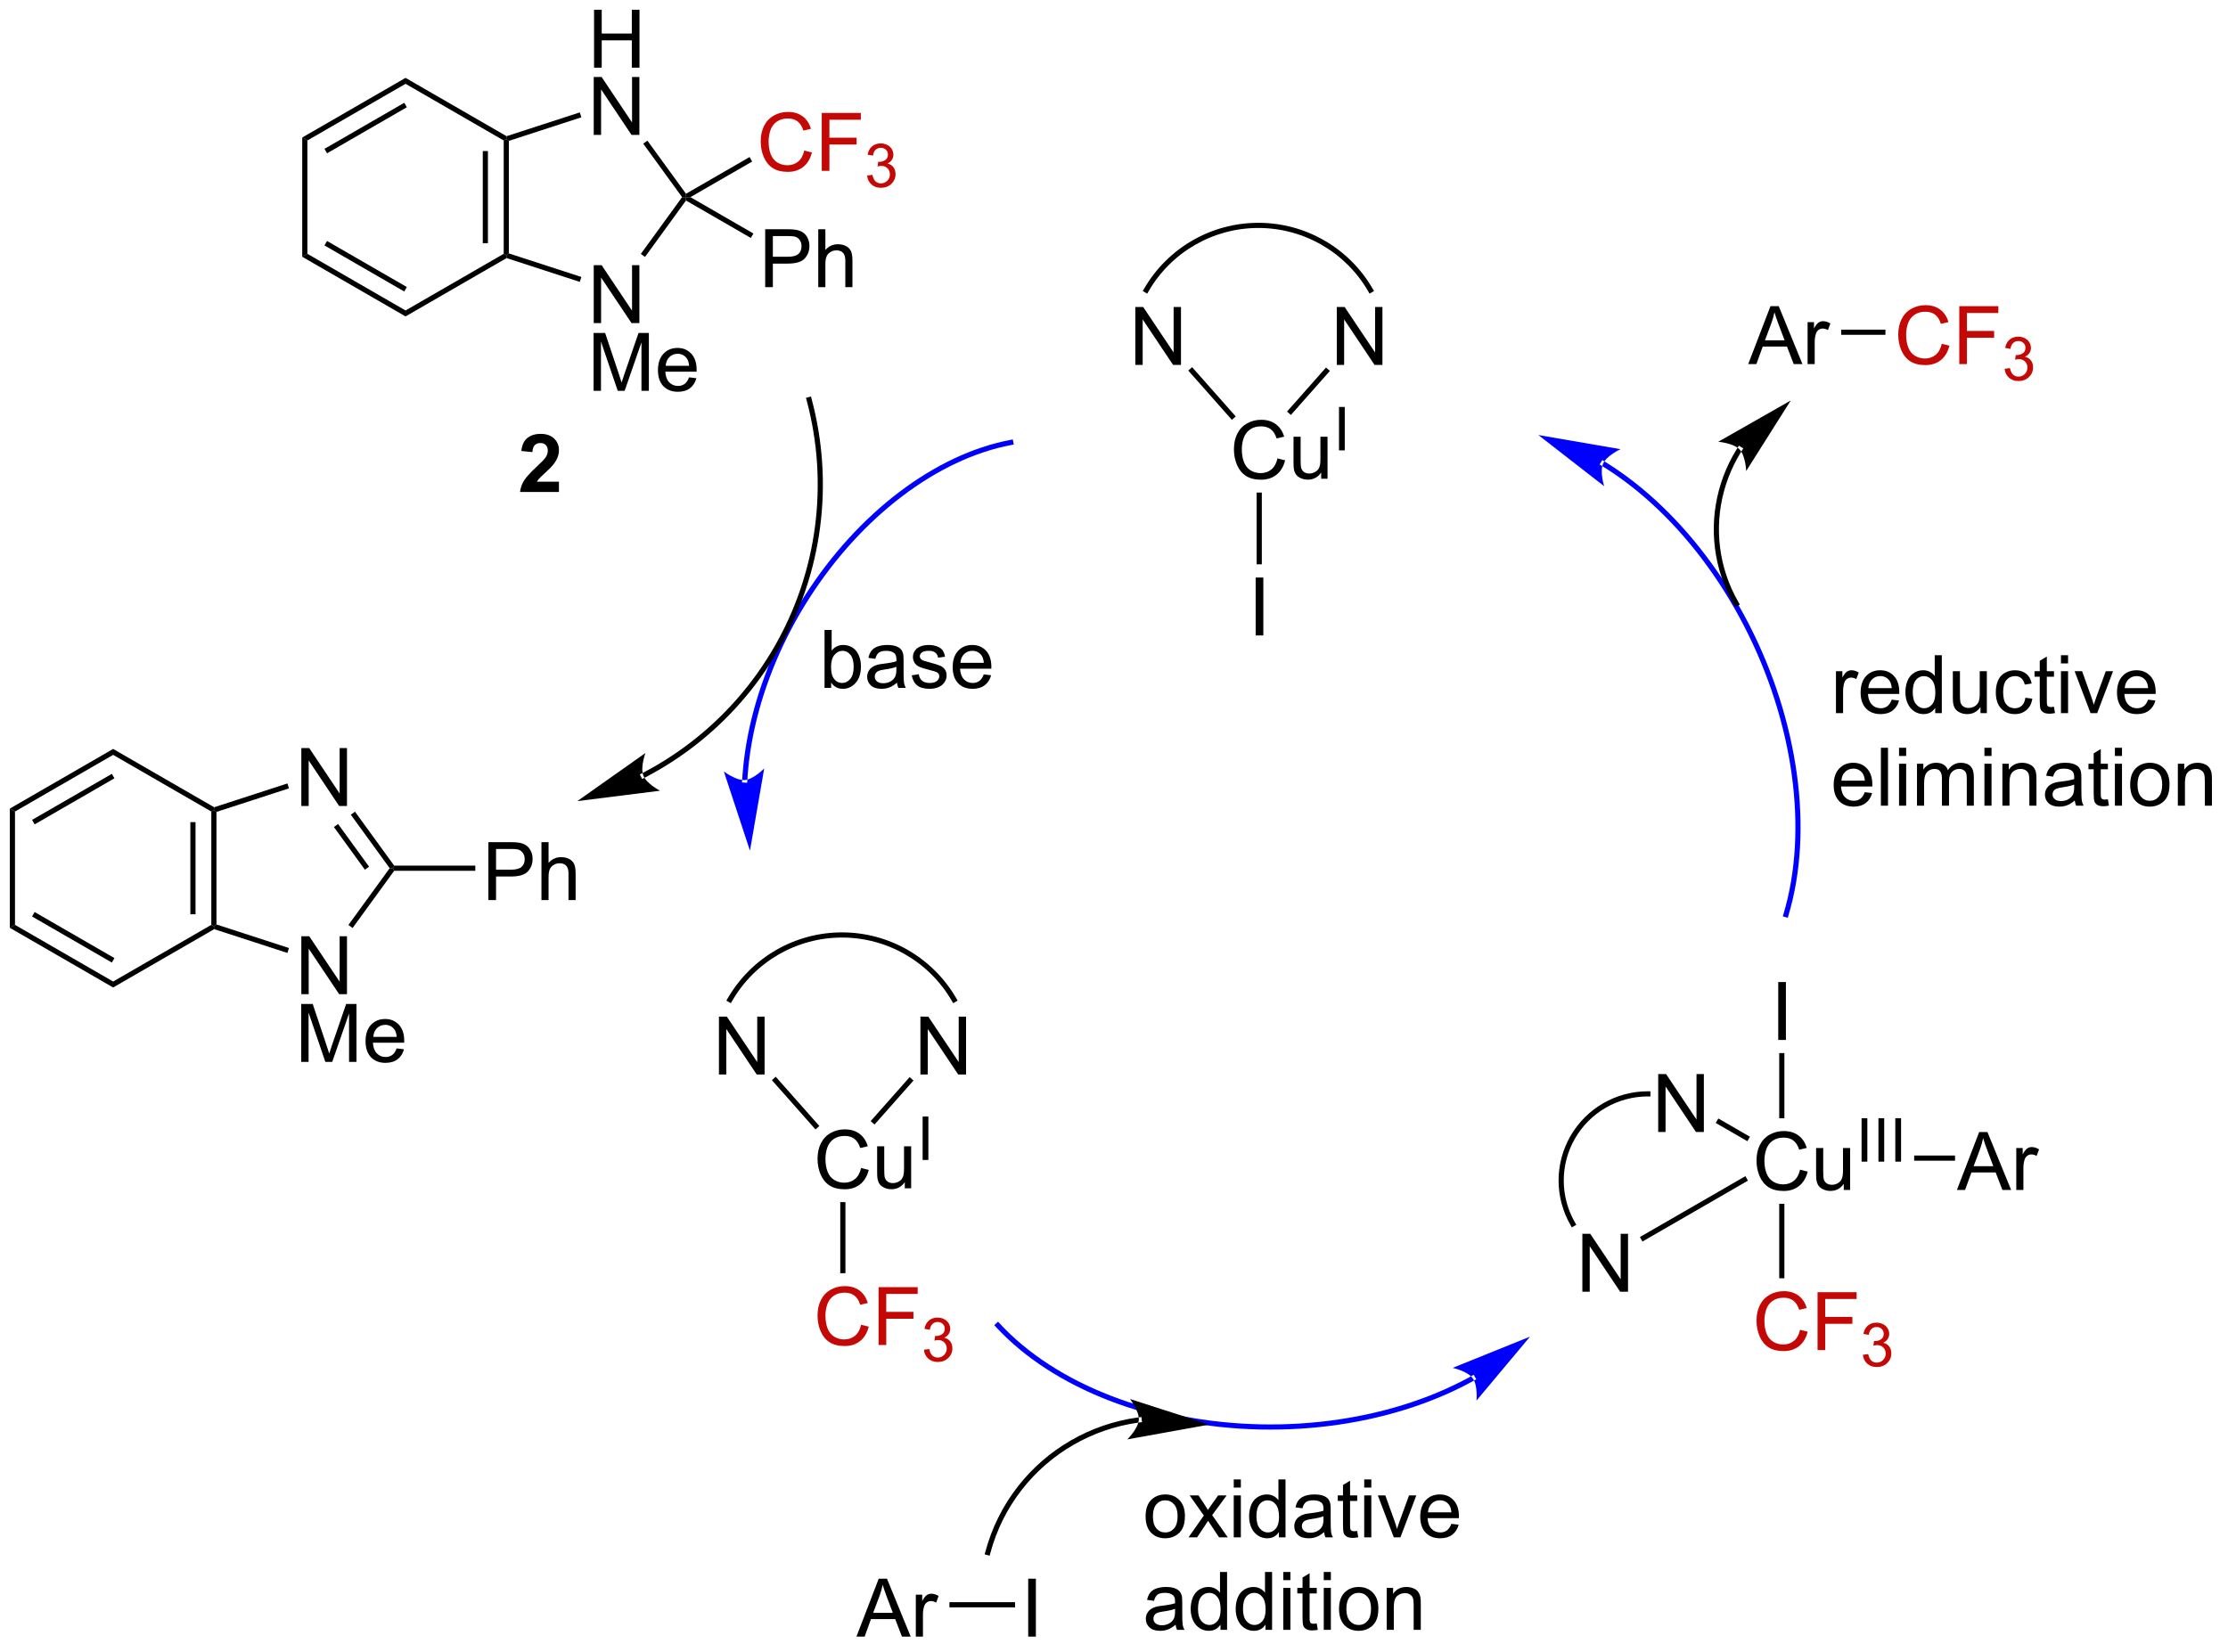 <?xml version="1.0" encoding="UTF-8"?>
<!DOCTYPE svg PUBLIC '-//W3C//DTD SVG 1.0//EN'
          'http://www.w3.org/TR/2001/REC-SVG-20010904/DTD/svg10.dtd'>
<svg stroke-dasharray="none" shape-rendering="auto" xmlns="http://www.w3.org/2000/svg" font-family="'Dialog'" text-rendering="auto" width="302" fill-opacity="1" color-interpolation="auto" color-rendering="auto" preserveAspectRatio="xMidYMid meet" font-size="12px" viewBox="0 0 302 224" fill="black" xmlns:xlink="http://www.w3.org/1999/xlink" stroke="black" image-rendering="auto" stroke-miterlimit="10" stroke-linecap="square" stroke-linejoin="miter" font-style="normal" stroke-width="1" height="224" stroke-dashoffset="0" font-weight="normal" stroke-opacity="1"
><!--Generated by the Batik Graphics2D SVG Generator--><defs id="genericDefs"
  /><g
  ><defs id="defs1"
    ><clipPath clipPathUnits="userSpaceOnUse" id="clipPath1"
      ><path d="M0.646 1.596 L226.588 1.596 L226.588 169.069 L0.646 169.069 L0.646 1.596 Z"
      /></clipPath
      ><clipPath clipPathUnits="userSpaceOnUse" id="clipPath2"
      ><path d="M-0.972 25.572 L-0.972 188.389 L218.688 188.389 L218.688 25.572 Z"
      /></clipPath
    ></defs
    ><g fill="blue" transform="scale(1.333,1.333) translate(-0.646,-1.596) matrix(1.029,0,0,1.029,1.646,-24.708)" stroke="blue"
    ><path d="M98.959 69.545 L98.959 69.545 C91.678 70.93 84.163 76.617 78.996 84.706 L78.858 84.921 L78.428 84.646 L78.566 84.431 C83.786 76.259 91.408 70.462 98.864 69.044 L99.115 68.996 L99.21 69.498 ZM78.996 84.706 L78.996 84.706 C76.414 88.748 74.597 93.109 73.634 97.391 L73.634 97.391 C73.393 98.462 73.206 99.527 73.073 100.581 L73.073 100.581 C73.006 101.107 72.954 101.631 72.915 102.152 L72.915 102.152 C72.905 102.282 72.896 102.412 72.888 102.541 L72.634 102.526 L72.888 102.541 C72.886 102.574 72.884 102.606 72.882 102.638 L72.628 102.624 L72.882 102.638 L72.881 102.663 L72.881 102.663 C72.881 102.665 72.881 102.666 72.881 102.669 L72.881 102.669 L72.88 102.673 L72.626 102.657 L72.88 102.672 C72.88 102.672 72.88 102.672 72.88 102.672 L72.88 102.672 C72.88 102.673 72.88 102.673 72.88 102.674 L72.865 102.928 L72.356 102.897 L72.371 102.643 C72.371 102.642 72.371 102.642 72.371 102.642 L72.371 102.642 C72.371 102.642 72.371 102.642 72.371 102.642 L72.371 102.642 L72.371 102.639 L72.626 102.654 L72.371 102.64 C72.371 102.638 72.372 102.635 72.372 102.633 L72.626 102.648 L72.372 102.633 L72.373 102.609 L72.373 102.609 C72.375 102.576 72.377 102.543 72.379 102.51 L72.379 102.51 C72.387 102.378 72.396 102.246 72.406 102.114 L72.66 102.133 L72.406 102.114 C72.446 101.585 72.499 101.052 72.567 100.517 L72.82 100.549 L72.567 100.517 C72.701 99.446 72.892 98.365 73.136 97.279 L73.385 97.335 L73.136 97.279 C74.113 92.937 75.954 88.521 78.566 84.431 L78.703 84.216 L79.133 84.491 ZM73.14 109.64 L74.547 101.515 C74.547 101.515 73.499 102.595 72.626 102.659 C71.753 102.723 70.558 101.809 70.558 101.809 Z" stroke="none" clip-path="url(#clipPath2)"
    /></g
    ><g fill="blue" transform="matrix(1.371,0,0,1.371,1.333,-35.071)" stroke="blue"
    ><path d="M97.874 156.459 L97.874 156.459 C103.399 162.439 113.076 166.2 123.63 166.425 L123.885 166.431 L123.875 166.941 L123.62 166.935 C112.969 166.708 103.143 162.915 97.499 156.805 L97.326 156.618 L97.701 156.272 ZM123.63 166.425 L123.63 166.425 C128.904 166.538 134.032 165.759 138.59 164.234 L138.671 164.476 L138.59 164.234 C139.73 163.853 140.833 163.425 141.894 162.952 L141.894 162.952 C142.425 162.716 142.945 162.469 143.454 162.211 L143.454 162.211 C143.708 162.082 143.959 161.95 144.208 161.816 L144.208 161.816 C144.27 161.782 144.332 161.749 144.394 161.715 L144.517 161.938 L144.394 161.715 C144.424 161.698 144.455 161.681 144.486 161.664 L144.61 161.887 L144.486 161.664 C144.49 161.662 144.494 161.66 144.498 161.657 L144.621 161.881 L144.498 161.657 C144.499 161.656 144.501 161.656 144.503 161.655 L144.503 161.654 C144.503 161.654 144.503 161.654 144.503 161.654 L144.503 161.654 C144.505 161.653 144.507 161.652 144.508 161.652 L144.51 161.65 C144.506 161.653 144.503 161.655 144.503 161.654 L144.503 161.654 C144.503 161.654 144.503 161.654 144.503 161.654 L144.724 161.526 L144.98 161.968 L144.76 162.096 C144.76 162.096 144.76 162.096 144.759 162.096 L144.759 162.096 C144.759 162.096 144.755 162.098 144.75 162.101 L144.63 161.876 L144.752 162.1 C144.751 162.1 144.751 162.1 144.751 162.1 L144.751 162.1 C144.751 162.1 144.751 162.1 144.751 162.1 L144.627 161.877 L144.752 162.1 C144.75 162.101 144.747 162.102 144.744 162.104 L144.744 162.104 C144.741 162.106 144.737 162.108 144.733 162.11 L144.733 162.11 C144.702 162.127 144.671 162.145 144.639 162.162 L144.639 162.162 C144.577 162.196 144.514 162.231 144.451 162.265 L144.329 162.041 L144.451 162.265 C144.198 162.401 143.943 162.535 143.685 162.666 L143.569 162.439 L143.685 162.666 C143.168 162.928 142.64 163.179 142.102 163.419 L141.998 163.185 L142.102 163.419 C141.025 163.898 139.906 164.332 138.752 164.718 L138.752 164.718 C134.136 166.263 128.949 167.049 123.62 166.935 L123.365 166.93 L123.375 166.42 ZM150.297 157.754 L142.651 160.842 C142.651 160.842 144.121 161.164 144.636 161.872 C145.151 162.579 145.004 164.077 145.004 164.077 Z" stroke="none" clip-path="url(#clipPath2)"
    /></g
    ><g fill="blue" transform="matrix(1.371,0,0,1.371,1.333,-35.071)" stroke="blue"
    ><path d="M175.361 115.948 L175.361 115.948 C177.823 107.697 176.366 96.991 171.454 87.478 L171.337 87.251 L171.79 87.017 L171.907 87.243 C176.864 96.845 178.358 107.688 175.85 116.094 L175.776 116.338 L175.288 116.192 ZM171.454 87.478 L171.454 87.478 C168.999 82.724 165.851 78.596 162.339 75.391 L162.339 75.391 C161.461 74.59 160.56 73.846 159.642 73.165 L159.794 72.96 L159.642 73.165 C159.183 72.825 158.72 72.5 158.253 72.191 L158.253 72.191 C158.019 72.037 157.785 71.886 157.549 71.74 L157.549 71.74 C157.52 71.722 157.491 71.704 157.461 71.686 L157.595 71.468 L157.461 71.686 C157.446 71.677 157.432 71.667 157.417 71.658 L157.55 71.441 L157.417 71.658 C157.41 71.654 157.402 71.649 157.395 71.645 L157.177 71.511 L157.444 71.076 L157.662 71.21 C157.669 71.214 157.677 71.219 157.684 71.224 L157.684 71.224 C157.699 71.233 157.714 71.242 157.729 71.251 L157.729 71.251 C157.759 71.27 157.789 71.288 157.819 71.307 L157.684 71.523 L157.819 71.307 C158.058 71.456 158.297 71.609 158.534 71.765 L158.393 71.978 L158.534 71.765 C159.009 72.079 159.48 72.41 159.946 72.755 L159.946 72.755 C160.879 73.447 161.792 74.201 162.683 75.014 L162.511 75.202 L162.683 75.014 C166.243 78.263 169.427 82.44 171.907 87.243 L172.024 87.47 L171.571 87.704 ZM151.119 68.598 L157.63 73.659 C157.63 73.659 157.17 72.225 157.523 71.425 C157.877 70.625 159.246 69.999 159.246 69.999 Z" stroke="none" clip-path="url(#clipPath2)"
    /></g
    ><g transform="matrix(1.371,0,0,1.371,1.333,-35.071)"
    ><path d="M20.429 116.997 L20.174 117.182 L19.919 117.035 L19.919 105.829 L20.174 105.682 L20.429 105.867 ZM18.359 115.987 L18.359 106.877 L17.849 106.877 L17.849 115.987 Z" stroke="none" clip-path="url(#clipPath2)"
    /></g
    ><g transform="matrix(1.371,0,0,1.371,1.333,-35.071)"
    ><path d="M20.203 105.404 L20.174 105.682 L19.919 105.829 L10.214 100.227 L10.214 99.638 Z" stroke="none" clip-path="url(#clipPath2)"
    /></g
    ><g transform="matrix(1.371,0,0,1.371,1.333,-35.071)"
    ><path d="M10.214 99.638 L10.214 100.227 L0.51 105.829 L0 105.535 ZM10.087 102.101 L2.198 106.656 L2.453 107.098 L10.342 102.543 Z" stroke="none" clip-path="url(#clipPath2)"
    /></g
    ><g transform="matrix(1.371,0,0,1.371,1.333,-35.071)"
    ><path d="M0 105.535 L0.51 105.829 L0.51 117.035 L0 117.329 Z" stroke="none" clip-path="url(#clipPath2)"
    /></g
    ><g transform="matrix(1.371,0,0,1.371,1.333,-35.071)"
    ><path d="M0 117.329 L0.51 117.035 L10.214 122.638 L10.214 123.227 ZM2.198 116.208 L10.087 120.763 L10.342 120.321 L2.453 115.766 Z" stroke="none" clip-path="url(#clipPath2)"
    /></g
    ><g transform="matrix(1.371,0,0,1.371,1.333,-35.071)"
    ><path d="M10.214 123.227 L10.214 122.638 L19.919 117.035 L20.174 117.182 L20.203 117.46 Z" stroke="none" clip-path="url(#clipPath2)"
    /></g
    ><g transform="matrix(1.371,0,0,1.371,1.333,-35.071)"
    ><path d="M28.82 123.886 L28.82 118.159 L29.599 118.159 L32.607 122.654 L32.607 118.159 L33.333 118.159 L33.333 123.886 L32.555 123.886 L29.547 119.386 L29.547 123.886 L28.82 123.886 Z" stroke="none" clip-path="url(#clipPath2)"
    /></g
    ><g transform="matrix(1.371,0,0,1.371,1.333,-35.071)"
    ><path d="M28.805 130.586 L28.805 124.859 L29.945 124.859 L31.302 128.914 Q31.489 129.479 31.576 129.76 Q31.672 129.448 31.88 128.844 L33.25 124.859 L34.271 124.859 L34.271 130.586 L33.539 130.586 L33.539 125.791 L31.875 130.586 L31.193 130.586 L29.536 125.711 L29.536 130.586 L28.805 130.586 ZM38.242 129.25 L38.969 129.338 Q38.797 129.976 38.331 130.328 Q37.867 130.68 37.146 130.68 Q36.234 130.68 35.7 130.12 Q35.169 129.557 35.169 128.547 Q35.169 127.5 35.708 126.922 Q36.247 126.344 37.107 126.344 Q37.938 126.344 38.464 126.911 Q38.992 127.476 38.992 128.502 Q38.992 128.565 38.989 128.69 L35.896 128.69 Q35.935 129.375 36.281 129.739 Q36.63 130.101 37.148 130.101 Q37.536 130.101 37.81 129.898 Q38.083 129.695 38.242 129.25 ZM35.935 128.112 L38.25 128.112 Q38.203 127.588 37.984 127.328 Q37.648 126.922 37.114 126.922 Q36.63 126.922 36.299 127.247 Q35.969 127.57 35.935 128.112 Z" stroke="none" clip-path="url(#clipPath2)"
    /></g
    ><g transform="matrix(1.371,0,0,1.371,1.333,-35.071)"
    ><path d="M28.82 105.278 L28.82 99.552 L29.599 99.552 L32.607 104.047 L32.607 99.552 L33.333 99.552 L33.333 105.278 L32.555 105.278 L29.547 100.778 L29.547 105.278 L28.82 105.278 Z" stroke="none" clip-path="url(#clipPath2)"
    /></g
    ><g transform="matrix(1.371,0,0,1.371,1.333,-35.071)"
    ><path d="M20.203 117.46 L20.174 117.182 L20.429 116.997 L27.599 119.326 L27.441 119.812 Z" stroke="none" clip-path="url(#clipPath2)"
    /></g
    ><g transform="matrix(1.371,0,0,1.371,1.333,-35.071)"
    ><path d="M33.888 117.347 L33.475 117.047 L37.555 111.432 L37.87 111.432 L38 111.687 Z" stroke="none" clip-path="url(#clipPath2)"
    /></g
    ><g transform="matrix(1.371,0,0,1.371,1.333,-35.071)"
    ><path d="M38 111.177 L37.87 111.432 L37.555 111.432 L33.713 106.144 L34.126 105.844 ZM35.518 111.282 L32.452 107.061 L32.039 107.361 L35.105 111.582 Z" stroke="none" clip-path="url(#clipPath2)"
    /></g
    ><g transform="matrix(1.371,0,0,1.371,1.333,-35.071)"
    ><path d="M27.441 103.052 L27.599 103.538 L20.429 105.867 L20.174 105.682 L20.203 105.404 Z" stroke="none" clip-path="url(#clipPath2)"
    /></g
    ><g transform="matrix(1.371,0,0,1.371,1.333,-35.071)"
    ><path d="M47.313 114.582 L47.313 108.856 L49.474 108.856 Q50.044 108.856 50.344 108.91 Q50.766 108.981 51.05 109.178 Q51.336 109.374 51.511 109.731 Q51.685 110.085 51.685 110.512 Q51.685 111.241 51.219 111.749 Q50.755 112.254 49.539 112.254 L48.07 112.254 L48.07 114.582 L47.313 114.582 ZM48.07 111.577 L49.552 111.577 Q50.286 111.577 50.594 111.303 Q50.904 111.03 50.904 110.535 Q50.904 110.176 50.721 109.921 Q50.539 109.663 50.242 109.582 Q50.052 109.53 49.536 109.53 L48.07 109.53 L48.07 111.577 ZM52.56 114.582 L52.56 108.856 L53.263 108.856 L53.263 110.91 Q53.755 110.34 54.505 110.34 Q54.966 110.34 55.305 110.522 Q55.646 110.702 55.792 111.022 Q55.938 111.343 55.938 111.952 L55.938 114.582 L55.234 114.582 L55.234 111.952 Q55.234 111.426 55.005 111.186 Q54.779 110.944 54.359 110.944 Q54.047 110.944 53.771 111.108 Q53.498 111.27 53.38 111.548 Q53.263 111.824 53.263 112.311 L53.263 114.582 L52.56 114.582 Z" stroke="none" clip-path="url(#clipPath2)"
    /></g
    ><g transform="matrix(1.371,0,0,1.371,1.333,-35.071)"
    ><path d="M38 111.687 L37.87 111.432 L38 111.177 L46.02 111.177 L46.02 111.687 Z" stroke="none" clip-path="url(#clipPath2)"
    /></g
    ><g transform="matrix(1.371,0,0,1.371,1.333,-35.071)"
    ><path d="M49.338 50.639 L49.083 50.825 L48.828 50.677 L48.828 39.472 L49.083 39.325 L49.338 39.51 ZM47.268 49.63 L47.268 40.52 L46.758 40.52 L46.758 49.63 Z" stroke="none" clip-path="url(#clipPath2)"
    /></g
    ><g transform="matrix(1.371,0,0,1.371,1.333,-35.071)"
    ><path d="M49.112 39.047 L49.083 39.325 L48.828 39.472 L39.123 33.869 L39.123 33.28 Z" stroke="none" clip-path="url(#clipPath2)"
    /></g
    ><g transform="matrix(1.371,0,0,1.371,1.333,-35.071)"
    ><path d="M39.123 33.28 L39.123 33.869 L29.419 39.472 L28.909 39.177 ZM38.996 35.744 L31.107 40.299 L31.362 40.741 L39.251 36.186 Z" stroke="none" clip-path="url(#clipPath2)"
    /></g
    ><g transform="matrix(1.371,0,0,1.371,1.333,-35.071)"
    ><path d="M28.909 39.177 L29.419 39.472 L29.419 50.677 L28.909 50.972 Z" stroke="none" clip-path="url(#clipPath2)"
    /></g
    ><g transform="matrix(1.371,0,0,1.371,1.333,-35.071)"
    ><path d="M28.909 50.972 L29.419 50.677 L39.123 56.28 L39.123 56.869 ZM31.107 49.85 L38.996 54.405 L39.251 53.964 L31.362 49.409 Z" stroke="none" clip-path="url(#clipPath2)"
    /></g
    ><g transform="matrix(1.371,0,0,1.371,1.333,-35.071)"
    ><path d="M39.123 56.869 L39.123 56.28 L48.828 50.677 L49.083 50.825 L49.112 51.102 Z" stroke="none" clip-path="url(#clipPath2)"
    /></g
    ><g transform="matrix(1.371,0,0,1.371,1.333,-35.071)"
    ><path d="M57.729 57.528 L57.729 51.802 L58.508 51.802 L61.516 56.297 L61.516 51.802 L62.242 51.802 L62.242 57.528 L61.464 57.528 L58.456 53.028 L58.456 57.528 L57.729 57.528 Z" stroke="none" clip-path="url(#clipPath2)"
    /></g
    ><g transform="matrix(1.371,0,0,1.371,1.333,-35.071)"
    ><path d="M57.714 64.228 L57.714 58.502 L58.854 58.502 L60.211 62.556 Q60.398 63.121 60.484 63.403 Q60.581 63.09 60.789 62.486 L62.159 58.502 L63.18 58.502 L63.18 64.228 L62.448 64.228 L62.448 59.434 L60.784 64.228 L60.102 64.228 L58.445 59.353 L58.445 64.228 L57.714 64.228 ZM67.151 62.892 L67.878 62.981 Q67.706 63.619 67.24 63.971 Q66.776 64.322 66.055 64.322 Q65.143 64.322 64.609 63.762 Q64.078 63.2 64.078 62.189 Q64.078 61.142 64.617 60.564 Q65.156 59.986 66.016 59.986 Q66.846 59.986 67.372 60.554 Q67.901 61.119 67.901 62.145 Q67.901 62.208 67.898 62.333 L64.805 62.333 Q64.844 63.017 65.19 63.382 Q65.539 63.744 66.057 63.744 Q66.445 63.744 66.719 63.541 Q66.992 63.338 67.151 62.892 ZM64.844 61.754 L67.159 61.754 Q67.112 61.231 66.893 60.971 Q66.557 60.564 66.023 60.564 Q65.539 60.564 65.208 60.89 Q64.878 61.213 64.844 61.754 Z" stroke="none" clip-path="url(#clipPath2)"
    /></g
    ><g transform="matrix(1.371,0,0,1.371,1.333,-35.071)"
    ><path d="M57.76 32.271 L57.76 26.544 L58.518 26.544 L58.518 28.896 L61.495 28.896 L61.495 26.544 L62.253 26.544 L62.253 32.271 L61.495 32.271 L61.495 29.57 L58.518 29.57 L58.518 32.271 L57.76 32.271 Z" stroke="none" clip-path="url(#clipPath2)"
    /></g
    ><g transform="matrix(1.371,0,0,1.371,1.333,-35.071)"
    ><path d="M57.729 38.921 L57.729 33.194 L58.508 33.194 L61.516 37.689 L61.516 33.194 L62.242 33.194 L62.242 38.921 L61.464 38.921 L58.456 34.421 L58.456 38.921 L57.729 38.921 Z" stroke="none" clip-path="url(#clipPath2)"
    /></g
    ><g transform="matrix(1.371,0,0,1.371,1.333,-35.071)"
    ><path d="M49.112 51.102 L49.083 50.825 L49.338 50.639 L56.508 52.969 L56.35 53.454 Z" stroke="none" clip-path="url(#clipPath2)"
    /></g
    ><g transform="matrix(1.371,0,0,1.371,1.333,-35.071)"
    ><path d="M62.797 50.99 L62.384 50.69 L66.464 45.075 L66.779 45.075 L66.851 45.41 Z" stroke="none" clip-path="url(#clipPath2)"
    /></g
    ><g transform="matrix(1.371,0,0,1.371,1.333,-35.071)"
    ><path d="M66.851 44.739 L66.779 45.075 L66.464 45.075 L62.622 39.787 L63.035 39.487 Z" stroke="none" clip-path="url(#clipPath2)"
    /></g
    ><g transform="matrix(1.371,0,0,1.371,1.333,-35.071)"
    ><path d="M56.35 36.695 L56.508 37.18 L49.338 39.51 L49.083 39.325 L49.112 39.047 Z" stroke="none" clip-path="url(#clipPath2)"
    /></g
    ><g transform="matrix(1.371,0,0,1.371,1.333,-35.071)"
    ><path d="M74.681 53.975 L74.681 48.248 L76.842 48.248 Q77.413 48.248 77.712 48.303 Q78.134 48.373 78.418 48.571 Q78.704 48.766 78.879 49.123 Q79.053 49.477 79.053 49.904 Q79.053 50.633 78.587 51.141 Q78.124 51.647 76.907 51.647 L75.439 51.647 L75.439 53.975 L74.681 53.975 ZM75.439 50.969 L76.921 50.969 Q77.655 50.969 77.962 50.696 Q78.272 50.422 78.272 49.928 Q78.272 49.568 78.09 49.313 Q77.907 49.055 77.611 48.975 Q77.421 48.922 76.905 48.922 L75.439 48.922 L75.439 50.969 ZM79.928 53.975 L79.928 48.248 L80.631 48.248 L80.631 50.303 Q81.124 49.732 81.874 49.732 Q82.335 49.732 82.673 49.915 Q83.014 50.094 83.16 50.415 Q83.306 50.735 83.306 51.344 L83.306 53.975 L82.603 53.975 L82.603 51.344 Q82.603 50.818 82.374 50.579 Q82.147 50.337 81.728 50.337 Q81.415 50.337 81.139 50.501 Q80.866 50.662 80.749 50.941 Q80.631 51.217 80.631 51.704 L80.631 53.975 L79.928 53.975 Z" stroke="none" clip-path="url(#clipPath2)"
    /></g
    ><g transform="matrix(1.371,0,0,1.371,1.333,-35.071)"
    ><path d="M66.851 45.41 L66.779 45.075 L67.29 45.075 L73.516 48.669 L73.261 49.111 Z" stroke="none" clip-path="url(#clipPath2)"
    /></g
    ><g fill="rgb(195,8,6)" transform="matrix(1.371,0,0,1.371,1.333,-35.071)" stroke="rgb(195,8,6)"
    ><path d="M78.542 40.467 L79.3 40.657 Q79.063 41.592 78.443 42.084 Q77.823 42.574 76.93 42.574 Q76.003 42.574 75.422 42.196 Q74.844 41.818 74.539 41.105 Q74.237 40.389 74.237 39.568 Q74.237 38.672 74.578 38.008 Q74.922 37.342 75.552 36.995 Q76.182 36.649 76.94 36.649 Q77.8 36.649 78.386 37.087 Q78.972 37.524 79.203 38.318 L78.456 38.493 Q78.258 37.868 77.878 37.584 Q77.5 37.297 76.925 37.297 Q76.266 37.297 75.82 37.615 Q75.378 37.93 75.198 38.464 Q75.018 38.998 75.018 39.563 Q75.018 40.295 75.232 40.839 Q75.445 41.383 75.893 41.654 Q76.344 41.922 76.867 41.922 Q77.503 41.922 77.943 41.555 Q78.386 41.188 78.542 40.467 ZM80.272 42.475 L80.272 36.748 L84.137 36.748 L84.137 37.422 L81.03 37.422 L81.03 39.196 L83.718 39.196 L83.718 39.873 L81.03 39.873 L81.03 42.475 L80.272 42.475 Z" stroke="none" clip-path="url(#clipPath2)"
    /></g
    ><g fill="rgb(195,8,6)" transform="matrix(1.371,0,0,1.371,1.333,-35.071)" stroke="rgb(195,8,6)"
    ><path d="M84.755 42.94 L85.282 42.87 Q85.374 43.319 85.591 43.516 Q85.809 43.713 86.124 43.713 Q86.495 43.713 86.751 43.456 Q87.009 43.198 87.009 42.817 Q87.009 42.453 86.77 42.219 Q86.534 41.983 86.167 41.983 Q86.018 41.983 85.796 42.041 L85.854 41.578 Q85.907 41.584 85.938 41.584 Q86.276 41.584 86.546 41.409 Q86.815 41.233 86.815 40.866 Q86.815 40.577 86.618 40.387 Q86.423 40.196 86.112 40.196 Q85.803 40.196 85.598 40.389 Q85.393 40.582 85.335 40.969 L84.807 40.875 Q84.905 40.344 85.247 40.053 Q85.591 39.762 86.1 39.762 Q86.452 39.762 86.747 39.913 Q87.044 40.063 87.2 40.325 Q87.356 40.584 87.356 40.877 Q87.356 41.157 87.206 41.385 Q87.057 41.614 86.764 41.748 Q87.145 41.836 87.356 42.114 Q87.567 42.389 87.567 42.805 Q87.567 43.368 87.157 43.76 Q86.747 44.151 86.12 44.151 Q85.555 44.151 85.18 43.815 Q84.807 43.477 84.755 42.94 Z" stroke="none" clip-path="url(#clipPath2)"
    /></g
    ><g transform="matrix(1.371,0,0,1.371,1.333,-35.071)"
    ><path d="M67.29 45.075 L66.779 45.075 L66.851 44.739 L73.135 41.111 L73.39 41.553 Z" stroke="none" clip-path="url(#clipPath2)"
    /></g
    ><g transform="matrix(1.371,0,0,1.371,1.333,-35.071)"
    ><path d="M54.289 73.211 L54.289 74.232 L50.443 74.232 Q50.506 73.653 50.818 73.135 Q51.131 72.617 52.053 71.763 Q52.795 71.07 52.961 70.825 Q53.188 70.484 53.188 70.153 Q53.188 69.786 52.99 69.588 Q52.795 69.39 52.446 69.39 Q52.102 69.39 51.899 69.599 Q51.696 69.805 51.664 70.286 L50.571 70.177 Q50.67 69.271 51.185 68.877 Q51.701 68.482 52.474 68.482 Q53.321 68.482 53.805 68.94 Q54.289 69.396 54.289 70.075 Q54.289 70.461 54.151 70.812 Q54.013 71.161 53.711 71.544 Q53.513 71.797 52.993 72.273 Q52.474 72.75 52.334 72.906 Q52.196 73.062 52.11 73.211 L54.289 73.211 Z" stroke="none" clip-path="url(#clipPath2)"
    /></g
    ><g transform="matrix(1.371,0,0,1.371,1.333,-35.071)"
    ><path d="M62.511 102.042 L62.511 102.042 L62.511 102.042 L62.511 102.042 L62.512 102.041 L62.512 102.041 L62.512 102.041 L62.513 102.041 C62.513 102.041 62.514 102.041 62.514 102.041 L62.514 102.041 C62.514 102.041 62.514 102.041 62.514 102.041 L62.515 102.04 C62.519 102.038 62.523 102.036 62.527 102.034 L62.527 102.034 C62.53 102.032 62.533 102.03 62.537 102.029 L62.654 102.255 L62.536 102.029 C62.551 102.021 62.566 102.013 62.58 102.006 L62.58 102.006 C62.609 101.991 62.638 101.976 62.667 101.96 L62.786 102.186 L62.667 101.96 C62.9 101.838 63.13 101.714 63.359 101.586 L63.483 101.809 L63.359 101.586 C63.817 101.331 64.269 101.065 64.713 100.788 L64.713 100.788 C65.602 100.235 66.463 99.639 67.292 99.002 L67.292 99.002 C70.611 96.455 73.433 93.261 75.566 89.568 L75.787 89.696 L75.566 89.568 C77.698 85.875 79.053 81.834 79.599 77.687 L79.852 77.72 L79.599 77.687 C80.145 73.539 79.882 69.285 78.778 65.166 L78.712 64.92 L79.205 64.787 L79.271 65.034 C80.392 69.218 80.659 73.54 80.105 77.753 L80.105 77.753 C79.55 81.967 78.173 86.072 76.007 89.823 L76.007 89.823 C73.841 93.575 70.974 96.82 67.603 99.407 L67.448 99.204 L67.603 99.407 C66.76 100.054 65.886 100.659 64.983 101.221 L64.848 101.005 L64.983 101.221 C64.531 101.502 64.073 101.773 63.608 102.032 L63.608 102.032 C63.375 102.161 63.141 102.288 62.905 102.412 L62.904 102.412 C62.875 102.428 62.846 102.443 62.816 102.458 L62.698 102.232 L62.816 102.458 C62.801 102.466 62.786 102.474 62.772 102.481 L62.772 102.481 C62.768 102.483 62.765 102.485 62.762 102.487 L62.762 102.487 C62.758 102.489 62.754 102.491 62.749 102.493 L62.632 102.266 L62.751 102.492 C62.75 102.493 62.75 102.493 62.749 102.493 L62.749 102.493 C62.748 102.494 62.747 102.495 62.746 102.495 L62.629 102.268 L62.746 102.495 L62.746 102.495 L62.746 102.495 L62.745 102.495 L62.745 102.495 L62.745 102.495 L62.518 102.612 L62.284 102.159 ZM56.105 104.798 L64.287 103.77 C64.287 103.77 62.948 103.083 62.631 102.267 C62.315 101.451 62.841 100.041 62.841 100.041 Z" stroke="none" clip-path="url(#clipPath2)"
    /></g
    ><g transform="matrix(1.371,0,0,1.371,1.333,-35.071)"
    ><path d="M125.328 70.909 L126.085 71.099 Q125.849 72.034 125.229 72.526 Q124.609 73.016 123.716 73.016 Q122.789 73.016 122.208 72.638 Q121.63 72.26 121.325 71.547 Q121.023 70.831 121.023 70.01 Q121.023 69.115 121.364 68.451 Q121.708 67.784 122.338 67.437 Q122.968 67.091 123.726 67.091 Q124.585 67.091 125.171 67.529 Q125.757 67.966 125.989 68.76 L125.242 68.935 Q125.044 68.31 124.664 68.026 Q124.286 67.74 123.71 67.74 Q123.052 67.74 122.606 68.057 Q122.164 68.372 121.984 68.906 Q121.804 69.44 121.804 70.005 Q121.804 70.737 122.018 71.281 Q122.231 71.826 122.679 72.096 Q123.13 72.365 123.653 72.365 Q124.289 72.365 124.729 71.997 Q125.171 71.63 125.328 70.909 ZM129.649 72.917 L129.649 72.307 Q129.165 73.01 128.332 73.01 Q127.964 73.01 127.647 72.87 Q127.329 72.729 127.173 72.516 Q127.019 72.302 126.957 71.995 Q126.915 71.786 126.915 71.338 L126.915 68.768 L127.618 68.768 L127.618 71.068 Q127.618 71.62 127.66 71.81 Q127.728 72.088 127.941 72.247 Q128.157 72.404 128.472 72.404 Q128.79 72.404 129.066 72.242 Q129.345 72.081 129.459 71.802 Q129.574 71.521 129.574 70.99 L129.574 68.768 L130.277 68.768 L130.277 72.917 L129.649 72.917 Z" stroke="none" clip-path="url(#clipPath2)"
    /></g
    ><g transform="matrix(1.371,0,0,1.371,1.333,-35.071)"
    ><path d="M131.412 70.117 L131.412 65.822 L131.98 65.822 L131.98 70.117 L131.412 70.117 Z" stroke="none" clip-path="url(#clipPath2)"
    /></g
    ><g transform="matrix(1.371,0,0,1.371,1.333,-35.071)"
    ><path d="M131.193 61.667 L131.193 55.94 L131.972 55.94 L134.98 60.435 L134.98 55.94 L135.706 55.94 L135.706 61.667 L134.928 61.667 L131.92 57.167 L131.92 61.667 L131.193 61.667 Z" stroke="none" clip-path="url(#clipPath2)"
    /></g
    ><g transform="matrix(1.371,0,0,1.371,1.333,-35.071)"
    ><path d="M126.656 66.614 L126.274 66.276 L130.128 61.923 L130.51 62.261 Z" stroke="none" clip-path="url(#clipPath2)"
    /></g
    ><g transform="matrix(1.371,0,0,1.371,1.333,-35.071)"
    ><path d="M111.275 61.667 L111.275 55.94 L112.053 55.94 L115.061 60.435 L115.061 55.94 L115.788 55.94 L115.788 61.667 L115.009 61.667 L112.001 57.167 L112.001 61.667 L111.275 61.667 Z" stroke="none" clip-path="url(#clipPath2)"
    /></g
    ><g transform="matrix(1.371,0,0,1.371,1.333,-35.071)"
    ><path d="M121.203 66.759 L120.821 67.097 L116.509 62.226 L116.891 61.888 Z" stroke="none" clip-path="url(#clipPath2)"
    /></g
    ><g transform="matrix(1.371,0,0,1.371,1.333,-35.071)"
    ><path d="M123.172 88.417 L123.172 82.69 L123.93 82.69 L123.93 88.417 L123.172 88.417 Z" stroke="none" clip-path="url(#clipPath2)"
    /></g
    ><g transform="matrix(1.371,0,0,1.371,1.333,-35.071)"
    ><path d="M123.269 74.287 L123.78 74.287 L123.78 81.382 L123.269 81.382 Z" stroke="none" clip-path="url(#clipPath2)"
    /></g
    ><g transform="matrix(1.371,0,0,1.371,1.333,-35.071)"
    ><path d="M134.304 54.394 L134.304 54.394 C132.063 50.513 127.922 48.123 123.441 48.123 L123.186 48.123 L123.186 47.613 L123.441 47.613 C128.104 47.612 132.414 50.1 134.745 54.139 L134.873 54.36 L134.431 54.615 ZM123.441 48.123 L123.441 48.123 C121.201 48.123 119.045 48.721 117.17 49.803 L117.042 49.582 L117.17 49.803 C115.294 50.886 113.699 52.454 112.579 54.394 L112.451 54.615 L112.009 54.36 L112.137 54.139 C113.303 52.12 114.963 50.488 116.915 49.361 L116.915 49.361 C118.866 48.235 121.109 47.613 123.441 47.613 L123.696 47.613 L123.696 48.123 Z" stroke="none" clip-path="url(#clipPath2)"
    /></g
    ><g transform="matrix(1.371,0,0,1.371,1.333,-35.071)"
    ><path d="M84.161 141.076 L84.919 141.266 Q84.682 142.201 84.062 142.693 Q83.442 143.182 82.549 143.182 Q81.622 143.182 81.041 142.805 Q80.463 142.427 80.158 141.714 Q79.856 140.997 79.856 140.177 Q79.856 139.281 80.198 138.617 Q80.541 137.951 81.171 137.604 Q81.802 137.258 82.559 137.258 Q83.419 137.258 84.005 137.695 Q84.591 138.133 84.823 138.927 L84.075 139.101 Q83.877 138.476 83.497 138.193 Q83.119 137.906 82.544 137.906 Q81.885 137.906 81.44 138.224 Q80.997 138.539 80.817 139.073 Q80.638 139.607 80.638 140.172 Q80.638 140.904 80.851 141.448 Q81.065 141.992 81.513 142.263 Q81.963 142.531 82.487 142.531 Q83.122 142.531 83.562 142.164 Q84.005 141.797 84.161 141.076 ZM88.483 143.083 L88.483 142.474 Q87.998 143.177 87.165 143.177 Q86.798 143.177 86.48 143.036 Q86.162 142.896 86.006 142.682 Q85.852 142.469 85.79 142.161 Q85.748 141.953 85.748 141.505 L85.748 138.935 L86.451 138.935 L86.451 141.234 Q86.451 141.786 86.493 141.976 Q86.561 142.255 86.774 142.414 Q86.99 142.57 87.306 142.57 Q87.623 142.57 87.899 142.409 Q88.178 142.247 88.293 141.969 Q88.407 141.688 88.407 141.156 L88.407 138.935 L89.11 138.935 L89.11 143.083 L88.483 143.083 Z" stroke="none" clip-path="url(#clipPath2)"
    /></g
    ><g transform="matrix(1.371,0,0,1.371,1.333,-35.071)"
    ><path d="M90.245 140.283 L90.245 135.988 L90.813 135.988 L90.813 140.283 L90.245 140.283 Z" stroke="none" clip-path="url(#clipPath2)"
    /></g
    ><g transform="matrix(1.371,0,0,1.371,1.333,-35.071)"
    ><path d="M90.027 131.833 L90.027 126.107 L90.805 126.107 L93.813 130.601 L93.813 126.107 L94.54 126.107 L94.54 131.833 L93.761 131.833 L90.753 127.333 L90.753 131.833 L90.027 131.833 Z" stroke="none" clip-path="url(#clipPath2)"
    /></g
    ><g transform="matrix(1.371,0,0,1.371,1.333,-35.071)"
    ><path d="M85.49 136.78 L85.108 136.442 L88.961 132.09 L89.343 132.428 Z" stroke="none" clip-path="url(#clipPath2)"
    /></g
    ><g transform="matrix(1.371,0,0,1.371,1.333,-35.071)"
    ><path d="M70.108 131.833 L70.108 126.107 L70.887 126.107 L73.894 130.601 L73.894 126.107 L74.621 126.107 L74.621 131.833 L73.842 131.833 L70.835 127.333 L70.835 131.833 L70.108 131.833 Z" stroke="none" clip-path="url(#clipPath2)"
    /></g
    ><g transform="matrix(1.371,0,0,1.371,1.333,-35.071)"
    ><path d="M80.036 136.926 L79.654 137.264 L75.342 132.393 L75.724 132.055 Z" stroke="none" clip-path="url(#clipPath2)"
    /></g
    ><g fill="rgb(195,8,6)" transform="matrix(1.371,0,0,1.371,1.333,-35.071)" stroke="rgb(195,8,6)"
    ><path d="M84.161 156.576 L84.919 156.766 Q84.682 157.701 84.062 158.193 Q83.442 158.682 82.549 158.682 Q81.622 158.682 81.041 158.305 Q80.463 157.927 80.158 157.214 Q79.856 156.497 79.856 155.677 Q79.856 154.781 80.198 154.117 Q80.541 153.451 81.171 153.104 Q81.802 152.758 82.559 152.758 Q83.419 152.758 84.005 153.195 Q84.591 153.633 84.823 154.427 L84.075 154.601 Q83.877 153.976 83.497 153.693 Q83.119 153.406 82.544 153.406 Q81.885 153.406 81.44 153.724 Q80.997 154.039 80.817 154.573 Q80.638 155.107 80.638 155.672 Q80.638 156.404 80.851 156.948 Q81.065 157.492 81.513 157.763 Q81.963 158.031 82.487 158.031 Q83.122 158.031 83.562 157.664 Q84.005 157.297 84.161 156.576 ZM85.891 158.583 L85.891 152.857 L89.756 152.857 L89.756 153.531 L86.649 153.531 L86.649 155.305 L89.337 155.305 L89.337 155.982 L86.649 155.982 L86.649 158.583 L85.891 158.583 Z" stroke="none" clip-path="url(#clipPath2)"
    /></g
    ><g fill="rgb(195,8,6)" transform="matrix(1.371,0,0,1.371,1.333,-35.071)" stroke="rgb(195,8,6)"
    ><path d="M90.374 159.048 L90.901 158.978 Q90.993 159.427 91.21 159.625 Q91.428 159.822 91.743 159.822 Q92.114 159.822 92.37 159.564 Q92.628 159.306 92.628 158.925 Q92.628 158.562 92.389 158.328 Q92.153 158.091 91.786 158.091 Q91.638 158.091 91.415 158.15 L91.474 157.687 Q91.526 157.693 91.557 157.693 Q91.895 157.693 92.165 157.517 Q92.434 157.341 92.434 156.974 Q92.434 156.685 92.237 156.496 Q92.042 156.304 91.731 156.304 Q91.423 156.304 91.218 156.498 Q91.013 156.691 90.954 157.078 L90.427 156.984 Q90.524 156.453 90.866 156.162 Q91.21 155.871 91.72 155.871 Q92.071 155.871 92.366 156.021 Q92.663 156.172 92.819 156.433 Q92.975 156.693 92.975 156.986 Q92.975 157.265 92.825 157.494 Q92.677 157.722 92.384 157.857 Q92.764 157.945 92.975 158.222 Q93.186 158.498 93.186 158.914 Q93.186 159.476 92.776 159.869 Q92.366 160.26 91.739 160.26 Q91.175 160.26 90.8 159.923 Q90.427 159.586 90.374 159.048 Z" stroke="none" clip-path="url(#clipPath2)"
    /></g
    ><g transform="matrix(1.371,0,0,1.371,1.333,-35.071)"
    ><path d="M82.103 144.453 L82.613 144.453 L82.613 151.481 L82.103 151.481 Z" stroke="none" clip-path="url(#clipPath2)"
    /></g
    ><g transform="matrix(1.371,0,0,1.371,1.333,-35.071)"
    ><path d="M93.137 124.561 L93.137 124.561 C90.896 120.68 86.755 118.289 82.274 118.29 L82.019 118.29 L82.019 117.779 L82.274 117.779 C86.938 117.779 91.247 120.267 93.579 124.306 L93.706 124.526 L93.264 124.782 ZM82.274 118.29 L82.274 118.29 C80.034 118.29 77.878 118.887 76.003 119.97 L75.875 119.749 L76.003 119.97 C74.128 121.053 72.532 122.621 71.412 124.561 L71.284 124.782 L70.843 124.527 L70.97 124.306 C72.136 122.287 73.796 120.655 75.748 119.528 L75.748 119.528 C77.7 118.401 79.943 117.779 82.274 117.779 L82.529 117.779 L82.529 118.29 Z" stroke="none" clip-path="url(#clipPath2)"
    /></g
    ><g transform="matrix(1.371,0,0,1.371,1.333,-35.071)"
    ><path d="M176.994 141.242 L177.752 141.432 Q177.515 142.367 176.895 142.859 Q176.276 143.349 175.382 143.349 Q174.455 143.349 173.875 142.971 Q173.296 142.594 172.992 141.88 Q172.69 141.164 172.69 140.344 Q172.69 139.448 173.031 138.784 Q173.375 138.117 174.005 137.771 Q174.635 137.424 175.393 137.424 Q176.252 137.424 176.838 137.862 Q177.424 138.299 177.656 139.094 L176.908 139.268 Q176.71 138.643 176.33 138.359 Q175.953 138.073 175.377 138.073 Q174.718 138.073 174.273 138.391 Q173.83 138.706 173.651 139.24 Q173.471 139.773 173.471 140.339 Q173.471 141.07 173.684 141.615 Q173.898 142.159 174.346 142.43 Q174.796 142.698 175.32 142.698 Q175.955 142.698 176.395 142.331 Q176.838 141.964 176.994 141.242 ZM181.316 143.25 L181.316 142.641 Q180.832 143.344 179.998 143.344 Q179.631 143.344 179.313 143.203 Q178.996 143.062 178.839 142.849 Q178.686 142.635 178.623 142.328 Q178.582 142.12 178.582 141.672 L178.582 139.102 L179.285 139.102 L179.285 141.401 Q179.285 141.953 179.326 142.143 Q179.394 142.422 179.608 142.581 Q179.824 142.737 180.139 142.737 Q180.457 142.737 180.733 142.576 Q181.011 142.414 181.126 142.135 Q181.24 141.854 181.24 141.323 L181.24 139.102 L181.944 139.102 L181.944 143.25 L181.316 143.25 Z" stroke="none" clip-path="url(#clipPath2)"
    /></g
    ><g transform="matrix(1.371,0,0,1.371,1.333,-35.071)"
    ><path d="M183.078 140.45 L183.078 136.155 L183.647 136.155 L183.647 140.45 L183.078 140.45 ZM184.745 140.45 L184.745 136.155 L185.314 136.155 L185.314 140.45 L184.745 140.45 ZM186.412 140.45 L186.412 136.155 L186.981 136.155 L186.981 140.45 L186.412 140.45 Z" stroke="none" clip-path="url(#clipPath2)"
    /></g
    ><g fill="rgb(195,8,6)" transform="matrix(1.371,0,0,1.371,1.333,-35.071)" stroke="rgb(195,8,6)"
    ><path d="M176.994 157.076 L177.752 157.266 Q177.515 158.201 176.895 158.693 Q176.276 159.182 175.382 159.182 Q174.455 159.182 173.875 158.805 Q173.296 158.427 172.992 157.714 Q172.69 156.997 172.69 156.177 Q172.69 155.281 173.031 154.617 Q173.375 153.951 174.005 153.604 Q174.635 153.258 175.393 153.258 Q176.252 153.258 176.838 153.695 Q177.424 154.133 177.656 154.927 L176.908 155.101 Q176.71 154.476 176.33 154.193 Q175.953 153.906 175.377 153.906 Q174.718 153.906 174.273 154.224 Q173.83 154.539 173.651 155.073 Q173.471 155.607 173.471 156.172 Q173.471 156.904 173.684 157.448 Q173.898 157.992 174.346 158.263 Q174.796 158.531 175.32 158.531 Q175.955 158.531 176.395 158.164 Q176.838 157.797 176.994 157.076 ZM178.725 159.083 L178.725 153.357 L182.589 153.357 L182.589 154.031 L179.483 154.031 L179.483 155.805 L182.17 155.805 L182.17 156.482 L179.483 156.482 L179.483 159.083 L178.725 159.083 Z" stroke="none" clip-path="url(#clipPath2)"
    /></g
    ><g fill="rgb(195,8,6)" transform="matrix(1.371,0,0,1.371,1.333,-35.071)" stroke="rgb(195,8,6)"
    ><path d="M183.207 159.548 L183.735 159.478 Q183.826 159.927 184.043 160.125 Q184.262 160.322 184.576 160.322 Q184.947 160.322 185.203 160.064 Q185.461 159.806 185.461 159.425 Q185.461 159.062 185.223 158.828 Q184.987 158.591 184.619 158.591 Q184.471 158.591 184.248 158.65 L184.307 158.187 Q184.36 158.193 184.391 158.193 Q184.729 158.193 184.998 158.017 Q185.268 157.841 185.268 157.474 Q185.268 157.185 185.071 156.996 Q184.875 156.804 184.565 156.804 Q184.256 156.804 184.051 156.998 Q183.846 157.191 183.787 157.578 L183.26 157.484 Q183.358 156.953 183.699 156.662 Q184.043 156.371 184.553 156.371 Q184.905 156.371 185.199 156.521 Q185.496 156.672 185.653 156.933 Q185.809 157.193 185.809 157.486 Q185.809 157.765 185.658 157.994 Q185.51 158.222 185.217 158.357 Q185.598 158.445 185.809 158.722 Q186.02 158.998 186.02 159.414 Q186.02 159.976 185.61 160.369 Q185.199 160.76 184.572 160.76 Q184.008 160.76 183.633 160.423 Q183.26 160.086 183.207 159.548 Z" stroke="none" clip-path="url(#clipPath2)"
    /></g
    ><g transform="matrix(1.371,0,0,1.371,1.333,-35.071)"
    ><path d="M174.936 144.62 L175.446 144.62 L175.446 151.981 L174.936 151.981 Z" stroke="none" clip-path="url(#clipPath2)"
    /></g
    ><g transform="matrix(1.371,0,0,1.371,1.333,-35.071)"
    ><path d="M192.503 143.25 L194.704 137.523 L195.521 137.523 L197.865 143.25 L197.001 143.25 L196.334 141.516 L193.938 141.516 L193.31 143.25 L192.503 143.25 ZM194.157 140.898 L196.1 140.898 L195.501 139.312 Q195.227 138.589 195.094 138.125 Q194.985 138.674 194.787 139.219 L194.157 140.898 ZM198.373 143.25 L198.373 139.102 L199.006 139.102 L199.006 139.729 Q199.248 139.289 199.451 139.148 Q199.657 139.008 199.904 139.008 Q200.258 139.008 200.626 139.234 L200.383 139.885 Q200.126 139.734 199.868 139.734 Q199.639 139.734 199.454 139.872 Q199.271 140.01 199.193 140.258 Q199.076 140.633 199.076 141.078 L199.076 143.25 L198.373 143.25 Z" stroke="none" clip-path="url(#clipPath2)"
    /></g
    ><g transform="matrix(1.371,0,0,1.371,1.333,-35.071)"
    ><path d="M188.277 140.355 L188.277 139.845 L192.318 139.845 L192.318 140.355 Z" stroke="none" clip-path="url(#clipPath2)"
    /></g
    ><g transform="matrix(1.371,0,0,1.371,1.333,-35.071)"
    ><path d="M155.473 153.312 L155.473 147.585 L156.252 147.585 L159.26 152.08 L159.26 147.585 L159.986 147.585 L159.986 153.312 L159.208 153.312 L156.2 148.812 L156.2 153.312 L155.473 153.312 Z" stroke="none" clip-path="url(#clipPath2)"
    /></g
    ><g transform="matrix(1.371,0,0,1.371,1.333,-35.071)"
    ><path d="M171.588 141.886 L171.843 142.328 L161.417 148.347 L161.161 147.905 Z" stroke="none" clip-path="url(#clipPath2)"
    /></g
    ><g transform="matrix(1.371,0,0,1.371,1.333,-35.071)"
    ><path d="M162.971 137.517 L162.971 131.79 L163.749 131.79 L166.757 136.285 L166.757 131.79 L167.484 131.79 L167.484 137.517 L166.705 137.517 L163.697 133.017 L163.697 137.517 L162.971 137.517 Z" stroke="none" clip-path="url(#clipPath2)"
    /></g
    ><g transform="matrix(1.371,0,0,1.371,1.333,-35.071)"
    ><path d="M172.042 137.987 L171.787 138.429 L168.659 136.623 L168.914 136.181 Z" stroke="none" clip-path="url(#clipPath2)"
    /></g
    ><g transform="matrix(1.371,0,0,1.371,1.333,-35.071)"
    ><path d="M174.839 128.416 L174.839 122.689 L175.596 122.689 L175.596 128.416 L174.839 128.416 Z" stroke="none" clip-path="url(#clipPath2)"
    /></g
    ><g transform="matrix(1.371,0,0,1.371,1.333,-35.071)"
    ><path d="M175.446 136.16 L174.936 136.16 L174.936 129.716 L175.446 129.716 Z" stroke="none" clip-path="url(#clipPath2)"
    /></g
    ><g transform="matrix(1.371,0,0,1.371,1.333,-35.071)"
    ><path d="M161.945 134.002 L161.945 134.002 C158.975 134.002 156.231 135.586 154.745 138.159 L154.618 138.38 L154.176 138.125 L154.304 137.904 C155.88 135.173 158.793 133.492 161.945 133.492 L162.201 133.492 L162.201 134.002 ZM154.745 138.159 L154.745 138.159 C154.003 139.445 153.632 140.88 153.632 142.316 L153.376 142.316 L153.632 142.316 C153.632 143.751 154.003 145.186 154.745 146.472 L154.873 146.693 L154.431 146.948 L154.304 146.727 C153.516 145.363 153.121 143.839 153.121 142.316 L153.121 142.316 C153.121 140.792 153.516 139.269 154.304 137.904 L154.431 137.683 L154.873 137.938 Z" stroke="none" clip-path="url(#clipPath2)"
    /></g
    ><g transform="matrix(1.371,0,0,1.371,1.333,-35.071)"
    ><path d="M111.682 166.24 L111.682 166.24 C111.685 166.24 111.688 166.24 111.687 166.24 L111.687 166.24 C111.687 166.24 111.687 166.24 111.687 166.24 L111.687 166.24 C111.684 166.24 111.681 166.24 111.678 166.241 L111.646 165.988 L111.679 166.241 C111.679 166.241 111.678 166.241 111.678 166.241 L111.678 166.241 C111.677 166.241 111.677 166.241 111.676 166.241 L111.676 166.241 C111.668 166.242 111.66 166.243 111.653 166.244 L111.653 166.244 C111.617 166.249 111.582 166.254 111.546 166.259 L111.511 166.006 L111.546 166.259 C109.278 166.575 107.108 167.33 105.154 168.458 L105.154 168.458 C101.245 170.715 98.198 174.463 96.938 179.166 L96.871 179.413 L96.379 179.281 L96.445 179.034 C97.741 174.195 100.877 170.338 104.899 168.017 L105.026 168.238 L104.899 168.017 C106.909 166.856 109.141 166.078 111.476 165.753 L111.476 165.753 C111.512 165.748 111.549 165.743 111.585 165.738 L111.619 165.991 L111.585 165.738 C111.593 165.737 111.601 165.736 111.609 165.735 L111.609 165.735 C111.61 165.735 111.61 165.735 111.611 165.735 L111.611 165.735 C111.611 165.735 111.612 165.735 111.612 165.735 L111.613 165.735 C111.616 165.734 111.617 165.734 111.618 165.734 L111.653 165.987 L111.618 165.734 C111.618 165.734 111.618 165.734 111.618 165.734 L111.618 165.734 C111.619 165.734 111.623 165.733 111.627 165.733 L111.881 165.706 L111.935 166.213 ZM118.601 166.45 L110.752 163.922 C110.752 163.922 111.675 165.111 111.616 165.984 C111.558 166.857 110.486 167.913 110.486 167.913 Z" stroke="none" clip-path="url(#clipPath2)"
    /></g
    ><g transform="matrix(1.371,0,0,1.371,1.333,-35.071)"
    ><path d="M83.704 187.417 L85.904 181.69 L86.722 181.69 L89.066 187.417 L88.201 187.417 L87.534 185.682 L85.139 185.682 L84.511 187.417 L83.704 187.417 ZM85.357 185.065 L87.3 185.065 L86.701 183.479 Q86.428 182.755 86.295 182.292 Q86.185 182.841 85.987 183.385 L85.357 185.065 ZM89.573 187.417 L89.573 183.268 L90.206 183.268 L90.206 183.896 Q90.448 183.456 90.652 183.315 Q90.857 183.174 91.105 183.174 Q91.459 183.174 91.826 183.401 L91.584 184.052 Q91.326 183.901 91.068 183.901 Q90.839 183.901 90.654 184.039 Q90.472 184.177 90.394 184.424 Q90.277 184.799 90.277 185.245 L90.277 187.417 L89.573 187.417 Z" stroke="none" clip-path="url(#clipPath2)"
    /></g
    ><g transform="matrix(1.371,0,0,1.371,1.333,-35.071)"
    ><path d="M100.684 187.417 L100.684 181.69 L101.442 181.69 L101.442 187.417 L100.684 187.417 Z" stroke="none" clip-path="url(#clipPath2)"
    /></g
    ><g transform="matrix(1.371,0,0,1.371,1.333,-35.071)"
    ><path d="M92.895 184.522 L92.895 184.012 L99.386 184.012 L99.386 184.522 Z" stroke="none" clip-path="url(#clipPath2)"
    /></g
    ><g transform="matrix(1.371,0,0,1.371,1.333,-35.071)"
    ><path d="M171.248 70.136 L171.248 70.136 C171.248 70.136 171.247 70.136 171.247 70.136 L171.247 70.136 C171.247 70.136 171.248 70.136 171.248 70.135 L171.245 70.14 C171.245 70.14 171.245 70.14 171.245 70.14 L171.245 70.14 C171.245 70.14 171.245 70.14 171.246 70.138 L171.244 70.142 C171.243 70.142 171.243 70.143 171.242 70.145 L171.241 70.146 C171.239 70.149 171.237 70.152 171.236 70.154 L171.02 70.018 L171.236 70.154 C171.232 70.161 171.228 70.167 171.224 70.173 L171.224 70.173 C171.216 70.186 171.208 70.198 171.201 70.21 L171.201 70.21 C171.169 70.259 171.139 70.309 171.108 70.359 L170.891 70.225 L171.108 70.359 C170.865 70.756 170.642 71.164 170.439 71.581 L170.439 71.581 C170.033 72.415 169.708 73.285 169.469 74.177 L169.469 74.177 C168.512 77.749 168.918 81.684 170.912 85.139 L171.04 85.36 L170.598 85.615 L170.47 85.394 C168.405 81.818 167.986 77.742 168.976 74.045 L169.223 74.112 L168.976 74.045 C169.224 73.121 169.56 72.221 169.98 71.357 L170.209 71.469 L169.98 71.357 C170.19 70.926 170.421 70.503 170.673 70.092 L170.673 70.092 C170.705 70.041 170.737 69.989 170.769 69.938 L170.985 70.074 L170.769 69.938 C170.777 69.926 170.785 69.913 170.793 69.9 L171.008 70.037 L170.793 69.9 C170.797 69.894 170.801 69.888 170.805 69.881 L170.805 69.881 C170.807 69.878 170.809 69.874 170.811 69.871 L171.026 70.008 L170.811 69.872 C170.812 69.87 170.813 69.868 170.815 69.866 L171.029 70.004 L170.812 69.869 C170.814 69.867 170.815 69.865 170.816 69.864 L170.816 69.864 C170.816 69.863 170.816 69.863 170.816 69.863 L171.031 70.001 L170.813 69.868 C170.814 69.867 170.815 69.866 170.815 69.865 L170.815 69.865 C170.815 69.865 170.815 69.865 170.815 69.865 L170.951 69.648 L171.383 69.92 ZM176.072 65.185 L168.906 69.265 C168.906 69.265 170.406 69.388 171.01 70.02 C171.615 70.653 171.669 72.157 171.669 72.157 Z" stroke="none" clip-path="url(#clipPath2)"
    /></g
    ><g transform="matrix(1.371,0,0,1.371,1.333,-35.071)"
    ><path d="M171.87 61.583 L174.071 55.857 L174.889 55.857 L177.232 61.583 L176.368 61.583 L175.701 59.849 L173.305 59.849 L172.678 61.583 L171.87 61.583 ZM173.524 59.232 L175.467 59.232 L174.868 57.646 Q174.594 56.922 174.462 56.458 Q174.352 57.008 174.154 57.552 L173.524 59.232 ZM177.74 61.583 L177.74 57.435 L178.373 57.435 L178.373 58.062 Q178.615 57.622 178.818 57.482 Q179.024 57.341 179.271 57.341 Q179.626 57.341 179.993 57.568 L179.751 58.219 Q179.493 58.068 179.235 58.068 Q179.006 58.068 178.821 58.206 Q178.639 58.344 178.56 58.591 Q178.443 58.966 178.443 59.411 L178.443 61.583 L177.74 61.583 Z" stroke="none" clip-path="url(#clipPath2)"
    /></g
    ><g fill="rgb(195,8,6)" transform="matrix(1.371,0,0,1.371,1.333,-35.071)" stroke="rgb(195,8,6)"
    ><path d="M191.006 59.575 L191.764 59.766 Q191.527 60.7 190.907 61.193 Q190.287 61.682 189.394 61.682 Q188.467 61.682 187.886 61.305 Q187.308 60.927 187.004 60.214 Q186.702 59.497 186.702 58.677 Q186.702 57.781 187.043 57.117 Q187.386 56.45 188.017 56.104 Q188.647 55.758 189.405 55.758 Q190.264 55.758 190.85 56.195 Q191.436 56.633 191.668 57.427 L190.92 57.602 Q190.722 56.977 190.342 56.693 Q189.965 56.406 189.389 56.406 Q188.73 56.406 188.285 56.724 Q187.842 57.039 187.662 57.573 Q187.483 58.107 187.483 58.672 Q187.483 59.404 187.696 59.948 Q187.91 60.492 188.358 60.763 Q188.808 61.031 189.332 61.031 Q189.967 61.031 190.407 60.664 Q190.85 60.297 191.006 59.575 ZM192.737 61.583 L192.737 55.857 L196.601 55.857 L196.601 56.531 L193.494 56.531 L193.494 58.305 L196.182 58.305 L196.182 58.982 L193.494 58.982 L193.494 61.583 L192.737 61.583 Z" stroke="none" clip-path="url(#clipPath2)"
    /></g
    ><g fill="rgb(195,8,6)" transform="matrix(1.371,0,0,1.371,1.333,-35.071)" stroke="rgb(195,8,6)"
    ><path d="M197.219 62.048 L197.746 61.978 Q197.838 62.427 198.055 62.625 Q198.274 62.822 198.588 62.822 Q198.959 62.822 199.215 62.564 Q199.473 62.306 199.473 61.925 Q199.473 61.562 199.235 61.328 Q198.998 61.092 198.631 61.092 Q198.483 61.092 198.26 61.15 L198.319 60.687 Q198.371 60.693 198.403 60.693 Q198.741 60.693 199.01 60.517 Q199.28 60.342 199.28 59.974 Q199.28 59.685 199.082 59.496 Q198.887 59.304 198.577 59.304 Q198.268 59.304 198.063 59.498 Q197.858 59.691 197.799 60.078 L197.272 59.984 Q197.369 59.453 197.711 59.162 Q198.055 58.871 198.565 58.871 Q198.916 58.871 199.211 59.021 Q199.508 59.172 199.665 59.433 Q199.821 59.693 199.821 59.986 Q199.821 60.265 199.67 60.494 Q199.522 60.722 199.229 60.857 Q199.61 60.945 199.821 61.222 Q200.032 61.498 200.032 61.914 Q200.032 62.476 199.621 62.869 Q199.211 63.26 198.584 63.26 Q198.02 63.26 197.645 62.923 Q197.272 62.586 197.219 62.048 Z" stroke="none" clip-path="url(#clipPath2)"
    /></g
    ><g transform="matrix(1.371,0,0,1.371,1.333,-35.071)"
    ><path d="M181.062 58.688 L181.062 58.178 L185.437 58.178 L185.437 58.688 Z" stroke="none" clip-path="url(#clipPath2)"
    /></g
    ><g transform="matrix(1.371,0,0,1.371,1.333,-35.071)"
    ><path d="M81.202 93.6 L80.548 93.6 L80.548 87.873 L81.251 87.873 L81.251 89.915 Q81.697 89.358 82.389 89.358 Q82.772 89.358 83.113 89.511 Q83.454 89.665 83.676 89.946 Q83.897 90.225 84.022 90.621 Q84.147 91.014 84.147 91.462 Q84.147 92.53 83.618 93.113 Q83.092 93.694 82.353 93.694 Q81.618 93.694 81.202 93.079 L81.202 93.6 ZM81.194 91.493 Q81.194 92.241 81.397 92.571 Q81.728 93.116 82.295 93.116 Q82.756 93.116 83.092 92.715 Q83.428 92.314 83.428 91.522 Q83.428 90.709 83.105 90.324 Q82.782 89.936 82.327 89.936 Q81.866 89.936 81.53 90.337 Q81.194 90.735 81.194 91.493 ZM87.708 93.087 Q87.318 93.42 86.956 93.558 Q86.596 93.694 86.182 93.694 Q85.497 93.694 85.13 93.36 Q84.763 93.025 84.763 92.506 Q84.763 92.202 84.901 91.949 Q85.041 91.696 85.266 91.545 Q85.489 91.392 85.771 91.314 Q85.979 91.259 86.396 91.209 Q87.247 91.108 87.651 90.967 Q87.653 90.821 87.653 90.782 Q87.653 90.353 87.456 90.178 Q87.185 89.939 86.653 89.939 Q86.159 89.939 85.922 90.113 Q85.685 90.287 85.573 90.728 L84.885 90.634 Q84.979 90.194 85.193 89.923 Q85.409 89.65 85.815 89.504 Q86.221 89.358 86.755 89.358 Q87.286 89.358 87.617 89.483 Q87.95 89.608 88.107 89.798 Q88.263 89.985 88.325 90.275 Q88.362 90.454 88.362 90.923 L88.362 91.86 Q88.362 92.842 88.406 93.103 Q88.45 93.36 88.583 93.6 L87.849 93.6 Q87.739 93.381 87.708 93.087 ZM87.651 91.517 Q87.268 91.673 86.502 91.782 Q86.068 91.845 85.888 91.923 Q85.708 92.001 85.609 92.152 Q85.513 92.303 85.513 92.485 Q85.513 92.767 85.726 92.954 Q85.94 93.142 86.349 93.142 Q86.755 93.142 87.07 92.965 Q87.388 92.787 87.536 92.478 Q87.651 92.241 87.651 91.775 L87.651 91.517 ZM89.17 92.36 L89.866 92.251 Q89.923 92.67 90.191 92.894 Q90.46 93.116 90.939 93.116 Q91.423 93.116 91.657 92.918 Q91.892 92.72 91.892 92.454 Q91.892 92.217 91.686 92.079 Q91.54 91.985 90.967 91.842 Q90.194 91.647 89.894 91.504 Q89.595 91.36 89.441 91.11 Q89.288 90.858 89.288 90.553 Q89.288 90.275 89.413 90.04 Q89.54 89.803 89.759 89.647 Q89.923 89.525 90.207 89.441 Q90.491 89.358 90.814 89.358 Q91.303 89.358 91.67 89.498 Q92.04 89.639 92.215 89.879 Q92.392 90.118 92.46 90.522 L91.772 90.616 Q91.725 90.295 91.499 90.116 Q91.275 89.936 90.866 89.936 Q90.381 89.936 90.173 90.097 Q89.967 90.256 89.967 90.47 Q89.967 90.608 90.053 90.717 Q90.139 90.829 90.322 90.905 Q90.428 90.944 90.944 91.084 Q91.689 91.282 91.983 91.41 Q92.28 91.537 92.447 91.78 Q92.616 92.022 92.616 92.381 Q92.616 92.733 92.41 93.043 Q92.204 93.353 91.816 93.525 Q91.431 93.694 90.944 93.694 Q90.134 93.694 89.71 93.358 Q89.288 93.022 89.17 92.36 ZM96.29 92.264 L97.017 92.353 Q96.845 92.991 96.379 93.342 Q95.915 93.694 95.194 93.694 Q94.282 93.694 93.749 93.134 Q93.217 92.571 93.217 91.561 Q93.217 90.514 93.756 89.936 Q94.295 89.358 95.155 89.358 Q95.986 89.358 96.512 89.925 Q97.04 90.491 97.04 91.517 Q97.04 91.579 97.038 91.704 L93.944 91.704 Q93.983 92.389 94.329 92.754 Q94.678 93.116 95.197 93.116 Q95.585 93.116 95.858 92.912 Q96.131 92.709 96.29 92.264 ZM93.983 91.126 L96.298 91.126 Q96.251 90.603 96.032 90.342 Q95.697 89.936 95.163 89.936 Q94.678 89.936 94.347 90.261 Q94.017 90.584 93.983 91.126 Z" stroke="none" clip-path="url(#clipPath2)"
    /></g
    ><g transform="matrix(1.371,0,0,1.371,1.333,-35.071)"
    ><path d="M112.29 175.524 Q112.29 174.373 112.931 173.819 Q113.467 173.358 114.236 173.358 Q115.092 173.358 115.634 173.918 Q116.178 174.478 116.178 175.467 Q116.178 176.267 115.936 176.728 Q115.697 177.186 115.238 177.441 Q114.78 177.694 114.236 177.694 Q113.366 177.694 112.827 177.137 Q112.29 176.577 112.29 175.524 ZM113.014 175.524 Q113.014 176.321 113.361 176.72 Q113.71 177.116 114.236 177.116 Q114.759 177.116 115.105 176.717 Q115.454 176.319 115.454 175.501 Q115.454 174.733 115.105 174.337 Q114.756 173.939 114.236 173.939 Q113.71 173.939 113.361 174.334 Q113.014 174.728 113.014 175.524 ZM116.534 177.6 L118.049 175.444 L116.646 173.452 L117.526 173.452 L118.161 174.423 Q118.341 174.702 118.45 174.889 Q118.622 174.631 118.768 174.431 L119.466 173.452 L120.307 173.452 L118.872 175.405 L120.416 177.6 L119.552 177.6 L118.7 176.311 L118.474 175.962 L117.385 177.6 L116.534 177.6 ZM121.005 172.681 L121.005 171.873 L121.708 171.873 L121.708 172.681 L121.005 172.681 ZM121.005 177.6 L121.005 173.452 L121.708 173.452 L121.708 177.6 L121.005 177.6 ZM125.47 177.6 L125.47 177.077 Q125.077 177.694 124.311 177.694 Q123.814 177.694 123.397 177.42 Q122.983 177.147 122.754 176.657 Q122.525 176.165 122.525 175.53 Q122.525 174.907 122.73 174.402 Q122.939 173.897 123.353 173.629 Q123.767 173.358 124.28 173.358 Q124.655 173.358 124.947 173.517 Q125.241 173.673 125.423 173.928 L125.423 171.873 L126.124 171.873 L126.124 177.6 L125.47 177.6 ZM123.249 175.53 Q123.249 176.327 123.585 176.722 Q123.92 177.116 124.376 177.116 Q124.837 177.116 125.16 176.738 Q125.483 176.36 125.483 175.587 Q125.483 174.735 125.155 174.337 Q124.827 173.939 124.345 173.939 Q123.876 173.939 123.561 174.321 Q123.249 174.704 123.249 175.53 ZM129.935 177.087 Q129.544 177.42 129.182 177.558 Q128.823 177.694 128.409 177.694 Q127.724 177.694 127.357 177.36 Q126.989 177.024 126.989 176.506 Q126.989 176.202 127.127 175.949 Q127.268 175.696 127.492 175.545 Q127.716 175.392 127.997 175.314 Q128.206 175.259 128.622 175.209 Q129.474 175.108 129.877 174.967 Q129.88 174.821 129.88 174.782 Q129.88 174.353 129.682 174.178 Q129.411 173.939 128.88 173.939 Q128.385 173.939 128.148 174.113 Q127.911 174.287 127.799 174.728 L127.112 174.634 Q127.206 174.194 127.419 173.923 Q127.635 173.649 128.042 173.504 Q128.448 173.358 128.982 173.358 Q129.513 173.358 129.844 173.483 Q130.177 173.608 130.333 173.798 Q130.489 173.985 130.552 174.274 Q130.588 174.454 130.588 174.923 L130.588 175.86 Q130.588 176.842 130.633 177.103 Q130.677 177.36 130.81 177.6 L130.075 177.6 Q129.966 177.381 129.935 177.087 ZM129.877 175.517 Q129.495 175.673 128.729 175.782 Q128.294 175.845 128.114 175.923 Q127.935 176.001 127.836 176.152 Q127.739 176.303 127.739 176.485 Q127.739 176.767 127.953 176.954 Q128.167 177.142 128.575 177.142 Q128.982 177.142 129.297 176.965 Q129.614 176.787 129.763 176.478 Q129.877 176.241 129.877 175.774 L129.877 175.517 ZM133.212 176.97 L133.314 177.592 Q133.017 177.655 132.782 177.655 Q132.4 177.655 132.189 177.535 Q131.978 177.412 131.892 177.215 Q131.806 177.017 131.806 176.384 L131.806 173.998 L131.29 173.998 L131.29 173.452 L131.806 173.452 L131.806 172.423 L132.506 172.001 L132.506 173.452 L133.212 173.452 L133.212 173.998 L132.506 173.998 L132.506 176.423 Q132.506 176.725 132.543 176.811 Q132.579 176.897 132.663 176.949 Q132.749 176.998 132.905 176.998 Q133.022 176.998 133.212 176.97 ZM133.904 172.681 L133.904 171.873 L134.607 171.873 L134.607 172.681 L133.904 172.681 ZM133.904 177.6 L133.904 173.452 L134.607 173.452 L134.607 177.6 L133.904 177.6 ZM136.829 177.6 L135.251 173.452 L135.993 173.452 L136.884 175.936 Q137.03 176.337 137.15 176.772 Q137.243 176.444 137.413 175.983 L138.334 173.452 L139.056 173.452 L137.486 177.6 L136.829 177.6 ZM142.517 176.264 L143.243 176.353 Q143.071 176.991 142.605 177.342 Q142.142 177.694 141.42 177.694 Q140.509 177.694 139.975 177.134 Q139.444 176.571 139.444 175.561 Q139.444 174.514 139.983 173.936 Q140.522 173.358 141.381 173.358 Q142.212 173.358 142.738 173.925 Q143.267 174.491 143.267 175.517 Q143.267 175.579 143.264 175.704 L140.17 175.704 Q140.209 176.389 140.556 176.754 Q140.905 177.116 141.423 177.116 Q141.811 177.116 142.084 176.912 Q142.358 176.709 142.517 176.264 ZM140.209 175.126 L142.525 175.126 Q142.478 174.603 142.259 174.342 Q141.923 173.936 141.389 173.936 Q140.905 173.936 140.574 174.262 Q140.243 174.584 140.209 175.126 Z" stroke="none" clip-path="url(#clipPath2)"
    /></g
    ><g transform="matrix(1.371,0,0,1.371,1.333,-35.071)"
    ><path d="M115.259 186.237 Q114.868 186.57 114.506 186.708 Q114.147 186.844 113.733 186.844 Q113.048 186.844 112.681 186.51 Q112.314 186.174 112.314 185.656 Q112.314 185.352 112.452 185.099 Q112.592 184.846 112.816 184.695 Q113.04 184.542 113.322 184.464 Q113.53 184.409 113.947 184.359 Q114.798 184.258 115.202 184.117 Q115.204 183.971 115.204 183.932 Q115.204 183.503 115.006 183.328 Q114.736 183.089 114.204 183.089 Q113.71 183.089 113.472 183.263 Q113.236 183.438 113.124 183.878 L112.436 183.784 Q112.53 183.344 112.743 183.073 Q112.96 182.799 113.366 182.654 Q113.772 182.508 114.306 182.508 Q114.837 182.508 115.168 182.633 Q115.501 182.758 115.657 182.948 Q115.814 183.135 115.876 183.424 Q115.913 183.604 115.913 184.073 L115.913 185.01 Q115.913 185.992 115.957 186.253 Q116.001 186.51 116.134 186.75 L115.4 186.75 Q115.29 186.531 115.259 186.237 ZM115.202 184.667 Q114.819 184.823 114.053 184.932 Q113.618 184.995 113.439 185.073 Q113.259 185.151 113.16 185.302 Q113.064 185.453 113.064 185.635 Q113.064 185.917 113.277 186.104 Q113.491 186.292 113.9 186.292 Q114.306 186.292 114.621 186.115 Q114.939 185.938 115.087 185.628 Q115.202 185.391 115.202 184.924 L115.202 184.667 ZM119.693 186.75 L119.693 186.227 Q119.299 186.844 118.534 186.844 Q118.036 186.844 117.62 186.57 Q117.206 186.297 116.976 185.807 Q116.747 185.315 116.747 184.68 Q116.747 184.057 116.953 183.552 Q117.161 183.047 117.575 182.779 Q117.989 182.508 118.502 182.508 Q118.877 182.508 119.169 182.667 Q119.463 182.823 119.646 183.078 L119.646 181.023 L120.346 181.023 L120.346 186.75 L119.693 186.75 ZM117.471 184.68 Q117.471 185.477 117.807 185.872 Q118.143 186.266 118.599 186.266 Q119.06 186.266 119.383 185.888 Q119.706 185.51 119.706 184.737 Q119.706 183.885 119.377 183.487 Q119.049 183.089 118.568 183.089 Q118.099 183.089 117.784 183.471 Q117.471 183.854 117.471 184.68 ZM124.142 186.75 L124.142 186.227 Q123.749 186.844 122.983 186.844 Q122.486 186.844 122.069 186.57 Q121.655 186.297 121.426 185.807 Q121.197 185.315 121.197 184.68 Q121.197 184.057 121.402 183.552 Q121.611 183.047 122.025 182.779 Q122.439 182.508 122.952 182.508 Q123.327 182.508 123.618 182.667 Q123.913 182.823 124.095 183.078 L124.095 181.023 L124.795 181.023 L124.795 186.75 L124.142 186.75 ZM121.92 184.68 Q121.92 185.477 122.256 185.872 Q122.592 186.266 123.048 186.266 Q123.509 186.266 123.832 185.888 Q124.155 185.51 124.155 184.737 Q124.155 183.885 123.827 183.487 Q123.499 183.089 123.017 183.089 Q122.548 183.089 122.233 183.471 Q121.92 183.854 121.92 184.68 ZM125.903 181.831 L125.903 181.023 L126.607 181.023 L126.607 181.831 L125.903 181.831 ZM125.903 186.75 L125.903 182.602 L126.607 182.602 L126.607 186.75 L125.903 186.75 ZM129.212 186.12 L129.314 186.742 Q129.017 186.805 128.782 186.805 Q128.4 186.805 128.189 186.685 Q127.978 186.562 127.892 186.365 Q127.806 186.167 127.806 185.534 L127.806 183.148 L127.29 183.148 L127.29 182.602 L127.806 182.602 L127.806 181.573 L128.506 181.151 L128.506 182.602 L129.212 182.602 L129.212 183.148 L128.506 183.148 L128.506 185.573 Q128.506 185.875 128.543 185.961 Q128.579 186.047 128.663 186.099 Q128.749 186.148 128.905 186.148 Q129.022 186.148 129.212 186.12 ZM129.904 181.831 L129.904 181.023 L130.607 181.023 L130.607 181.831 L129.904 181.831 ZM129.904 186.75 L129.904 182.602 L130.607 182.602 L130.607 186.75 L129.904 186.75 ZM131.415 184.674 Q131.415 183.523 132.056 182.969 Q132.592 182.508 133.361 182.508 Q134.217 182.508 134.759 183.068 Q135.303 183.628 135.303 184.617 Q135.303 185.417 135.061 185.878 Q134.821 186.336 134.363 186.591 Q133.905 186.844 133.361 186.844 Q132.491 186.844 131.952 186.286 Q131.415 185.727 131.415 184.674 ZM132.139 184.674 Q132.139 185.471 132.486 185.87 Q132.834 186.266 133.361 186.266 Q133.884 186.266 134.23 185.867 Q134.579 185.469 134.579 184.651 Q134.579 183.883 134.23 183.487 Q133.881 183.089 133.361 183.089 Q132.834 183.089 132.486 183.484 Q132.139 183.878 132.139 184.674 ZM136.127 186.75 L136.127 182.602 L136.76 182.602 L136.76 183.19 Q137.216 182.508 138.081 182.508 Q138.456 182.508 138.768 182.643 Q139.083 182.776 139.239 182.995 Q139.396 183.214 139.458 183.516 Q139.497 183.711 139.497 184.198 L139.497 186.75 L138.794 186.75 L138.794 184.227 Q138.794 183.797 138.711 183.583 Q138.63 183.37 138.422 183.245 Q138.213 183.117 137.932 183.117 Q137.482 183.117 137.156 183.404 Q136.831 183.688 136.831 184.484 L136.831 186.75 L136.127 186.75 Z" stroke="none" clip-path="url(#clipPath2)"
    /></g
    ><g transform="matrix(1.371,0,0,1.371,1.333,-35.071)"
    ><path d="M180.545 96.1 L180.545 91.952 L181.178 91.952 L181.178 92.579 Q181.42 92.139 181.624 91.998 Q181.829 91.858 182.077 91.858 Q182.431 91.858 182.798 92.084 L182.556 92.735 Q182.298 92.584 182.04 92.584 Q181.811 92.584 181.626 92.722 Q181.444 92.86 181.366 93.108 Q181.249 93.483 181.249 93.928 L181.249 96.1 L180.545 96.1 ZM186.056 94.764 L186.782 94.853 Q186.611 95.491 186.144 95.842 Q185.681 96.194 184.959 96.194 Q184.048 96.194 183.514 95.634 Q182.983 95.071 182.983 94.061 Q182.983 93.014 183.522 92.436 Q184.061 91.858 184.92 91.858 Q185.751 91.858 186.277 92.425 Q186.806 92.991 186.806 94.017 Q186.806 94.079 186.803 94.204 L183.709 94.204 Q183.749 94.889 184.095 95.254 Q184.444 95.616 184.962 95.616 Q185.35 95.616 185.624 95.412 Q185.897 95.209 186.056 94.764 ZM183.749 93.626 L186.064 93.626 Q186.017 93.103 185.798 92.842 Q185.462 92.436 184.928 92.436 Q184.444 92.436 184.113 92.761 Q183.782 93.084 183.749 93.626 ZM190.357 96.1 L190.357 95.577 Q189.963 96.194 189.198 96.194 Q188.7 96.194 188.284 95.92 Q187.87 95.647 187.641 95.157 Q187.411 94.665 187.411 94.03 Q187.411 93.407 187.617 92.902 Q187.825 92.397 188.239 92.129 Q188.654 91.858 189.167 91.858 Q189.542 91.858 189.833 92.017 Q190.127 92.173 190.31 92.428 L190.31 90.373 L191.01 90.373 L191.01 96.1 L190.357 96.1 ZM188.135 94.03 Q188.135 94.827 188.471 95.222 Q188.807 95.616 189.263 95.616 Q189.724 95.616 190.047 95.238 Q190.37 94.86 190.37 94.087 Q190.37 93.235 190.042 92.837 Q189.713 92.439 189.232 92.439 Q188.763 92.439 188.448 92.821 Q188.135 93.204 188.135 94.03 ZM194.834 96.1 L194.834 95.491 Q194.35 96.194 193.517 96.194 Q193.15 96.194 192.832 96.053 Q192.514 95.912 192.358 95.699 Q192.204 95.485 192.142 95.178 Q192.1 94.97 192.1 94.522 L192.1 91.952 L192.803 91.952 L192.803 94.251 Q192.803 94.803 192.845 94.993 Q192.913 95.272 193.126 95.431 Q193.342 95.587 193.657 95.587 Q193.975 95.587 194.251 95.425 Q194.53 95.264 194.644 94.985 Q194.759 94.704 194.759 94.173 L194.759 91.952 L195.462 91.952 L195.462 96.1 L194.834 96.1 ZM199.271 94.579 L199.963 94.67 Q199.849 95.384 199.383 95.79 Q198.917 96.194 198.237 96.194 Q197.385 96.194 196.867 95.636 Q196.349 95.079 196.349 94.04 Q196.349 93.368 196.57 92.866 Q196.794 92.36 197.25 92.11 Q197.706 91.858 198.239 91.858 Q198.917 91.858 199.346 92.199 Q199.776 92.54 199.896 93.17 L199.213 93.275 Q199.114 92.858 198.867 92.647 Q198.62 92.436 198.268 92.436 Q197.737 92.436 197.404 92.816 Q197.073 93.196 197.073 94.022 Q197.073 94.858 197.393 95.238 Q197.713 95.616 198.229 95.616 Q198.643 95.616 198.919 95.363 Q199.198 95.108 199.271 94.579 ZM202.099 95.47 L202.2 96.092 Q201.904 96.155 201.669 96.155 Q201.286 96.155 201.075 96.035 Q200.864 95.912 200.779 95.715 Q200.693 95.517 200.693 94.884 L200.693 92.498 L200.177 92.498 L200.177 91.952 L200.693 91.952 L200.693 90.923 L201.393 90.501 L201.393 91.952 L202.099 91.952 L202.099 92.498 L201.393 92.498 L201.393 94.923 Q201.393 95.225 201.43 95.311 Q201.466 95.397 201.549 95.449 Q201.635 95.498 201.792 95.498 Q201.909 95.498 202.099 95.47 ZM202.79 91.181 L202.79 90.373 L203.493 90.373 L203.493 91.181 L202.79 91.181 ZM202.79 96.1 L202.79 91.952 L203.493 91.952 L203.493 96.1 L202.79 96.1 ZM205.716 96.1 L204.138 91.952 L204.88 91.952 L205.771 94.436 Q205.917 94.837 206.036 95.272 Q206.13 94.944 206.299 94.483 L207.221 91.952 L207.943 91.952 L206.372 96.1 L205.716 96.1 ZM211.404 94.764 L212.13 94.853 Q211.958 95.491 211.492 95.842 Q211.029 96.194 210.307 96.194 Q209.396 96.194 208.862 95.634 Q208.331 95.071 208.331 94.061 Q208.331 93.014 208.87 92.436 Q209.409 91.858 210.268 91.858 Q211.099 91.858 211.625 92.425 Q212.154 92.991 212.154 94.017 Q212.154 94.079 212.151 94.204 L209.057 94.204 Q209.096 94.889 209.443 95.254 Q209.792 95.616 210.31 95.616 Q210.698 95.616 210.971 95.412 Q211.245 95.209 211.404 94.764 ZM209.096 93.626 L211.411 93.626 Q211.364 93.103 211.146 92.842 Q210.81 92.436 210.276 92.436 Q209.792 92.436 209.461 92.761 Q209.13 93.084 209.096 93.626 Z" stroke="none" clip-path="url(#clipPath2)"
    /></g
    ><g transform="matrix(1.371,0,0,1.371,1.333,-35.071)"
    ><path d="M183.392 103.914 L184.118 104.003 Q183.946 104.641 183.48 104.992 Q183.017 105.344 182.295 105.344 Q181.384 105.344 180.85 104.784 Q180.319 104.221 180.319 103.211 Q180.319 102.164 180.858 101.586 Q181.397 101.008 182.256 101.008 Q183.087 101.008 183.613 101.576 Q184.142 102.141 184.142 103.167 Q184.142 103.229 184.139 103.354 L181.045 103.354 Q181.084 104.039 181.431 104.404 Q181.78 104.766 182.298 104.766 Q182.686 104.766 182.959 104.562 Q183.233 104.359 183.392 103.914 ZM181.084 102.776 L183.4 102.776 Q183.353 102.253 183.134 101.992 Q182.798 101.586 182.264 101.586 Q181.78 101.586 181.449 101.912 Q181.118 102.234 181.084 102.776 ZM184.987 105.25 L184.987 99.523 L185.69 99.523 L185.69 105.25 L184.987 105.25 ZM186.782 100.331 L186.782 99.523 L187.486 99.523 L187.486 100.331 L186.782 100.331 ZM186.782 105.25 L186.782 101.102 L187.486 101.102 L187.486 105.25 L186.782 105.25 ZM188.557 105.25 L188.557 101.102 L189.185 101.102 L189.185 101.682 Q189.38 101.378 189.703 101.193 Q190.029 101.008 190.443 101.008 Q190.904 101.008 191.198 101.201 Q191.495 101.391 191.614 101.734 Q192.107 101.008 192.896 101.008 Q193.513 101.008 193.844 101.349 Q194.177 101.69 194.177 102.401 L194.177 105.25 L193.479 105.25 L193.479 102.635 Q193.479 102.213 193.409 102.029 Q193.341 101.844 193.161 101.732 Q192.982 101.617 192.739 101.617 Q192.302 101.617 192.013 101.909 Q191.724 102.198 191.724 102.838 L191.724 105.25 L191.021 105.25 L191.021 102.555 Q191.021 102.086 190.849 101.852 Q190.677 101.617 190.286 101.617 Q189.989 101.617 189.737 101.773 Q189.487 101.93 189.372 102.232 Q189.26 102.531 189.26 103.096 L189.26 105.25 L188.557 105.25 ZM195.224 100.331 L195.224 99.523 L195.927 99.523 L195.927 100.331 L195.224 100.331 ZM195.224 105.25 L195.224 101.102 L195.927 101.102 L195.927 105.25 L195.224 105.25 ZM196.999 105.25 L196.999 101.102 L197.631 101.102 L197.631 101.69 Q198.087 101.008 198.952 101.008 Q199.327 101.008 199.639 101.143 Q199.954 101.276 200.111 101.495 Q200.267 101.713 200.329 102.016 Q200.368 102.211 200.368 102.698 L200.368 105.25 L199.665 105.25 L199.665 102.727 Q199.665 102.297 199.582 102.083 Q199.501 101.87 199.293 101.745 Q199.084 101.617 198.803 101.617 Q198.353 101.617 198.027 101.904 Q197.702 102.188 197.702 102.984 L197.702 105.25 L196.999 105.25 ZM204.154 104.737 Q203.763 105.07 203.401 105.208 Q203.042 105.344 202.627 105.344 Q201.943 105.344 201.575 105.01 Q201.208 104.674 201.208 104.156 Q201.208 103.852 201.346 103.599 Q201.487 103.346 201.711 103.195 Q201.935 103.042 202.216 102.963 Q202.424 102.909 202.841 102.859 Q203.693 102.758 204.096 102.617 Q204.099 102.471 204.099 102.432 Q204.099 102.003 203.901 101.828 Q203.63 101.588 203.099 101.588 Q202.604 101.588 202.367 101.763 Q202.13 101.938 202.018 102.378 L201.331 102.284 Q201.424 101.844 201.638 101.573 Q201.854 101.299 202.26 101.154 Q202.667 101.008 203.2 101.008 Q203.732 101.008 204.062 101.133 Q204.396 101.258 204.552 101.448 Q204.708 101.635 204.771 101.924 Q204.807 102.104 204.807 102.573 L204.807 103.51 Q204.807 104.492 204.851 104.753 Q204.896 105.01 205.029 105.25 L204.294 105.25 Q204.185 105.031 204.154 104.737 ZM204.096 103.167 Q203.713 103.323 202.948 103.432 Q202.513 103.495 202.333 103.573 Q202.154 103.651 202.055 103.802 Q201.958 103.953 201.958 104.135 Q201.958 104.417 202.172 104.604 Q202.385 104.792 202.794 104.792 Q203.2 104.792 203.516 104.615 Q203.833 104.438 203.982 104.128 Q204.096 103.891 204.096 103.424 L204.096 103.167 ZM207.431 104.62 L207.532 105.242 Q207.236 105.305 207.001 105.305 Q206.618 105.305 206.407 105.185 Q206.196 105.062 206.111 104.865 Q206.025 104.667 206.025 104.034 L206.025 101.648 L205.509 101.648 L205.509 101.102 L206.025 101.102 L206.025 100.073 L206.725 99.651 L206.725 101.102 L207.431 101.102 L207.431 101.648 L206.725 101.648 L206.725 104.073 Q206.725 104.375 206.762 104.461 Q206.798 104.547 206.881 104.599 Q206.967 104.648 207.124 104.648 Q207.241 104.648 207.431 104.62 ZM208.122 100.331 L208.122 99.523 L208.825 99.523 L208.825 100.331 L208.122 100.331 ZM208.122 105.25 L208.122 101.102 L208.825 101.102 L208.825 105.25 L208.122 105.25 ZM209.634 103.174 Q209.634 102.023 210.275 101.469 Q210.811 101.008 211.579 101.008 Q212.436 101.008 212.978 101.568 Q213.522 102.128 213.522 103.117 Q213.522 103.917 213.28 104.378 Q213.04 104.836 212.582 105.091 Q212.124 105.344 211.579 105.344 Q210.709 105.344 210.17 104.787 Q209.634 104.227 209.634 103.174 ZM210.358 103.174 Q210.358 103.971 210.704 104.37 Q211.053 104.766 211.579 104.766 Q212.103 104.766 212.449 104.367 Q212.798 103.969 212.798 103.151 Q212.798 102.383 212.449 101.987 Q212.1 101.588 211.579 101.588 Q211.053 101.588 210.704 101.984 Q210.358 102.378 210.358 103.174 ZM214.346 105.25 L214.346 101.102 L214.979 101.102 L214.979 101.69 Q215.435 101.008 216.299 101.008 Q216.674 101.008 216.987 101.143 Q217.302 101.276 217.458 101.495 Q217.614 101.713 217.677 102.016 Q217.716 102.211 217.716 102.698 L217.716 105.25 L217.013 105.25 L217.013 102.727 Q217.013 102.297 216.93 102.083 Q216.849 101.87 216.641 101.745 Q216.432 101.617 216.151 101.617 Q215.7 101.617 215.375 101.904 Q215.049 102.188 215.049 102.984 L215.049 105.25 L214.346 105.25 Z" stroke="none" clip-path="url(#clipPath2)"
    /></g
  ></g
></svg
>
